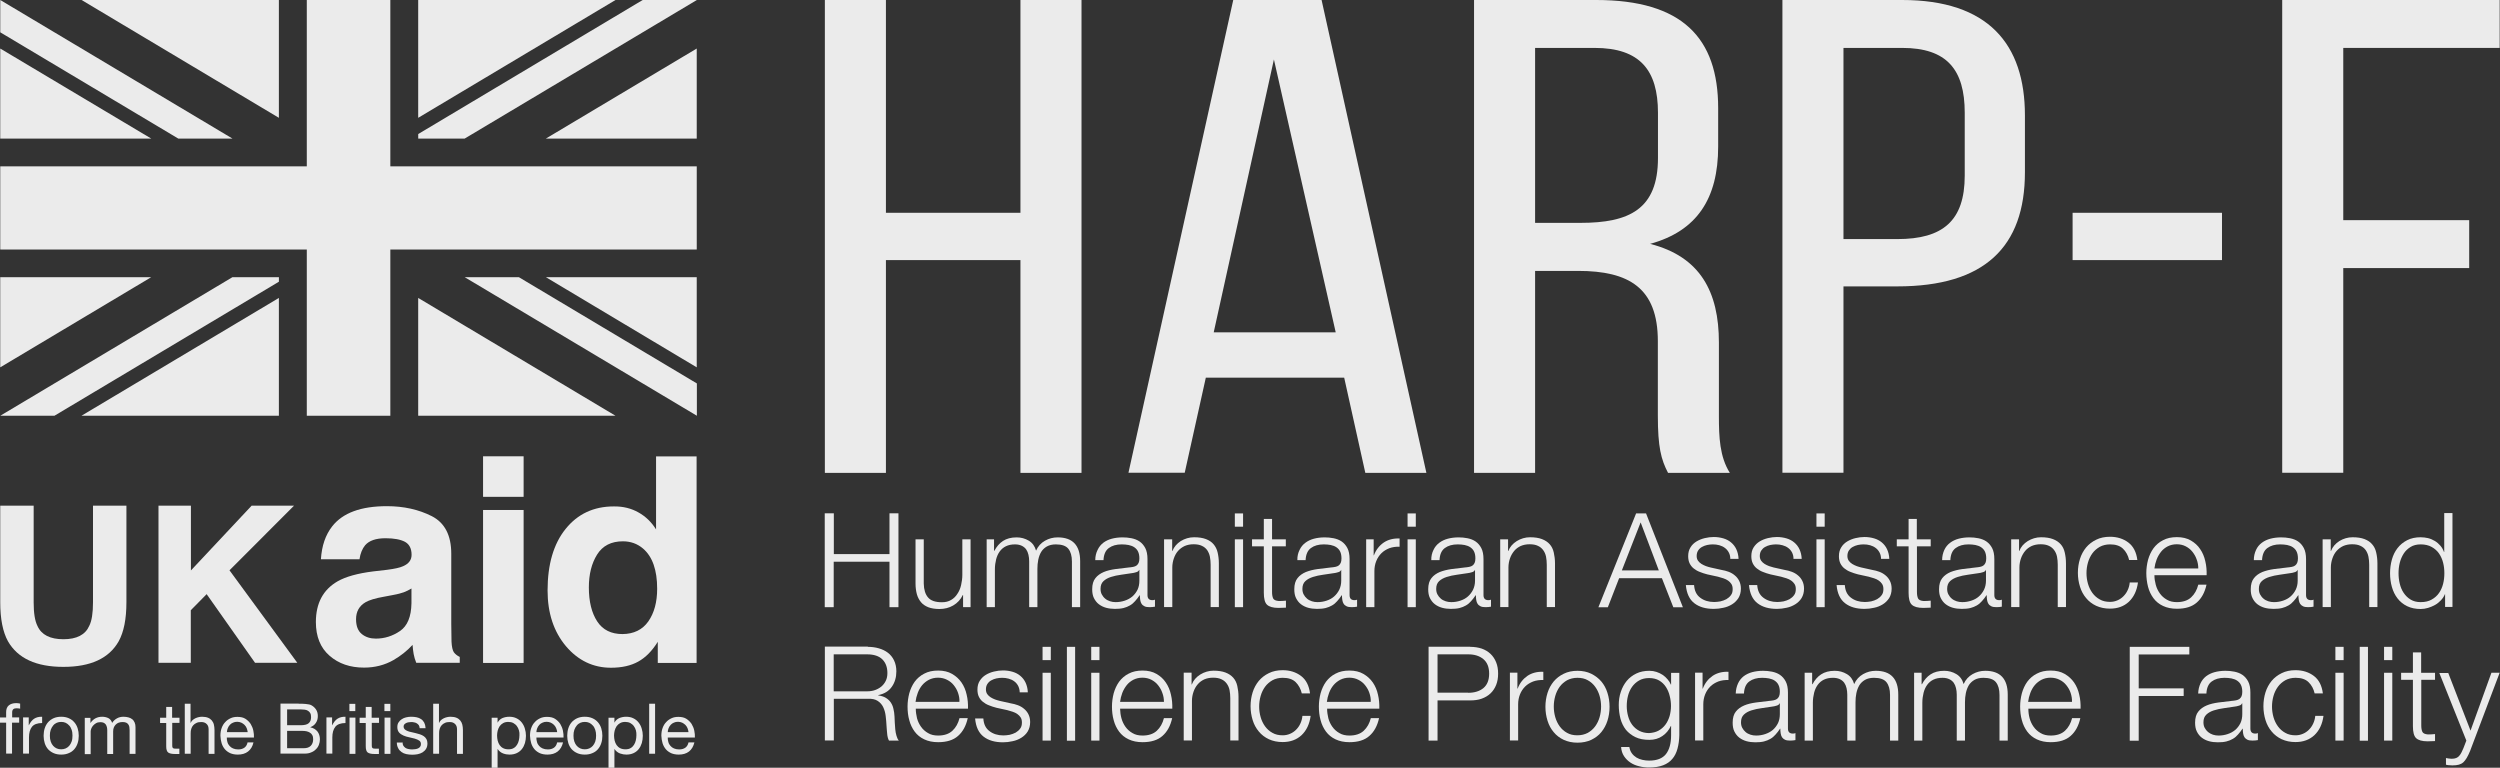 <svg width="1804" height="554" viewBox="0 0 1804 554" fill="none" xmlns="http://www.w3.org/2000/svg">
<rect x="0" y="0" width="1804" height="554" fill="#333333" stroke="none"/>
<path d="M601.691 370.494V399.839H641.852V370.406H648.323V438.138H641.852V405.336H601.603V438.138H595.131V370.406H601.691V370.494Z" fill="white" fill-opacity="0.9"/>
<path d="M694.954 438.128V429.351H694.776C693.181 432.632 690.876 435.114 687.861 436.887C684.847 438.66 681.478 439.458 677.843 439.458C674.741 439.458 672.081 439.015 669.953 438.217C667.737 437.33 665.964 436.178 664.634 434.582C663.304 432.986 662.24 431.036 661.62 428.82C660.999 426.515 660.645 423.944 660.645 421.018V389.191H666.584V421.107C666.673 425.539 667.737 428.908 669.687 431.125C671.638 433.43 674.918 434.582 679.705 434.582C682.276 434.582 684.493 434.05 686.354 432.898C688.216 431.834 689.723 430.327 690.876 428.465C692.117 426.603 693.003 424.564 693.535 422.171C694.067 419.777 694.422 417.383 694.422 414.901V389.191H700.362V438.128H694.954Z" fill="white" fill-opacity="0.9"/>
<path d="M717.296 389.191V397.436H717.562C719.158 394.422 721.197 392.028 723.768 390.344C726.339 388.659 729.619 387.773 733.608 387.773C736.8 387.773 739.725 388.571 742.385 390.167C745.045 391.762 746.729 394.156 747.616 397.347C749.034 394.156 751.25 391.762 754.087 390.167C756.924 388.571 759.939 387.773 763.219 387.773C774.035 387.773 779.442 393.535 779.442 404.972V438.128H773.503V405.238C773.503 401.16 772.616 398.145 770.932 396.018C769.247 393.89 766.233 392.826 761.889 392.826C759.318 392.826 757.19 393.358 755.417 394.333C753.733 395.308 752.314 396.638 751.339 398.234C750.364 399.83 749.655 401.78 749.211 403.908C748.768 406.036 748.591 408.252 748.591 410.468V438.128H742.651V404.972C742.651 403.376 742.474 401.78 742.119 400.273C741.764 398.766 741.232 397.525 740.435 396.372C739.637 395.308 738.573 394.422 737.243 393.801C735.913 393.181 734.317 392.826 732.456 392.826C729.885 392.826 727.757 393.269 725.895 394.156C724.034 395.042 722.526 396.372 721.374 397.968C720.221 399.564 719.335 401.514 718.803 403.642C718.271 405.858 717.916 408.163 717.916 410.823V438.128H711.977V389.191H717.296Z" fill="white" fill-opacity="0.9"/>
<path d="M792.032 396.816C793.007 394.688 794.425 393.003 796.11 391.674C797.883 390.344 799.922 389.369 802.227 388.748C804.532 388.127 807.192 387.773 810.028 387.773C812.156 387.773 814.284 387.95 816.5 388.393C818.628 388.837 820.578 389.546 822.263 390.698C823.947 391.851 825.366 393.447 826.429 395.486C827.493 397.525 828.025 400.184 828.025 403.465V429.44C828.025 431.834 829.178 433.075 831.571 433.075C832.281 433.075 832.901 432.986 833.433 432.721V437.774C832.724 437.862 832.103 437.951 831.571 438.04C831.039 438.128 830.33 438.128 829.532 438.128C828.025 438.128 826.784 437.951 825.898 437.508C825.011 437.065 824.302 436.533 823.77 435.735C823.238 434.937 822.972 434.05 822.795 432.986C822.617 431.923 822.529 430.77 822.529 429.529H822.351C821.287 431.125 820.224 432.543 819.071 433.784C818.007 435.025 816.766 436.089 815.348 436.887C814.018 437.685 812.422 438.306 810.738 438.749C808.965 439.192 806.926 439.37 804.532 439.37C802.227 439.37 800.099 439.104 798.149 438.572C796.198 438.04 794.425 437.153 792.918 436.001C791.411 434.848 790.259 433.341 789.372 431.568C788.485 429.795 788.131 427.667 788.131 425.185C788.131 421.727 788.929 419.068 790.436 417.206C791.943 415.256 793.982 413.837 796.464 412.773C798.947 411.709 801.784 411.089 804.887 410.646C807.989 410.202 811.181 409.848 814.461 409.493C815.702 409.404 816.855 409.227 817.741 409.05C818.717 408.873 819.514 408.518 820.135 408.075C820.756 407.631 821.288 406.922 821.642 406.124C821.997 405.326 822.174 404.263 822.174 402.933C822.174 400.894 821.819 399.209 821.199 397.968C820.578 396.638 819.603 395.663 818.451 394.865C817.298 394.067 815.88 393.624 814.372 393.269C812.865 393.003 811.181 392.826 809.408 392.826C805.596 392.826 802.493 393.713 800.099 395.486C797.706 397.259 796.464 400.184 796.287 404.174H790.347C790.347 401.337 790.968 398.943 792.032 396.816ZM821.908 411.444C821.553 412.153 820.844 412.685 819.692 412.951C818.628 413.305 817.653 413.483 816.855 413.571C814.284 414.014 811.713 414.369 809.053 414.724C806.394 415.078 803.911 415.61 801.695 416.319C799.479 417.029 797.706 418.004 796.287 419.334C794.869 420.664 794.159 422.437 794.159 424.919C794.159 426.426 794.425 427.756 795.046 428.908C795.666 430.061 796.464 431.125 797.44 431.923C798.415 432.809 799.656 433.43 800.986 433.873C802.316 434.316 803.645 434.494 805.064 434.494C807.369 434.494 809.497 434.139 811.624 433.43C813.752 432.72 815.525 431.745 817.121 430.415C818.628 429.086 819.869 427.49 820.844 425.54C821.731 423.678 822.174 421.461 822.174 419.068V411.266H821.908V411.444Z" fill="white" fill-opacity="0.9"/>
<path d="M845.843 389.191V397.614H846.021C847.173 394.599 849.212 392.294 852.049 390.433C854.975 388.66 858.166 387.684 861.624 387.684C865.081 387.684 867.918 388.128 870.223 389.014C872.528 389.901 874.39 391.142 875.72 392.738C877.05 394.333 878.113 396.284 878.645 398.677C879.177 400.982 879.532 403.642 879.532 406.568V438.04H873.592V407.543C873.592 405.415 873.415 403.553 873.06 401.692C872.706 399.919 871.996 398.323 871.11 396.993C870.135 395.663 868.893 394.599 867.298 393.89C865.702 393.092 863.663 392.738 861.269 392.738C858.876 392.738 856.748 393.181 854.886 393.979C853.024 394.865 851.429 396.018 850.099 397.525C848.769 399.032 847.794 400.805 847.085 402.844C846.375 404.883 845.932 407.1 845.932 409.493V438.04H839.992V389.191H845.843Z" fill="white" fill-opacity="0.9"/>
<path d="M897 370.486V380.06H891.061V370.486H897ZM897 389.192V438.129H891.061V389.192H897Z" fill="white" fill-opacity="0.9"/>
<path d="M927.845 389.192V394.245H917.916V427.224C917.916 429.175 918.182 430.682 918.713 431.834C919.245 432.898 920.575 433.519 922.791 433.696C924.476 433.696 926.16 433.607 927.933 433.43V438.483C927.047 438.483 926.16 438.483 925.274 438.572C924.387 438.661 923.501 438.661 922.614 438.661C918.625 438.661 915.876 437.863 914.281 436.356C912.685 434.848 911.976 431.923 911.976 427.756V394.245H903.465V389.192H911.976V374.475H917.916V389.192H927.845Z" fill="white" fill-opacity="0.9"/>
<path d="M937.779 396.816C938.754 394.688 940.173 393.003 941.946 391.674C943.719 390.344 945.758 389.369 948.063 388.748C950.368 388.127 953.027 387.773 955.864 387.773C957.992 387.773 960.12 387.95 962.336 388.393C964.464 388.837 966.414 389.546 968.099 390.698C969.783 391.851 971.202 393.447 972.265 395.486C973.329 397.525 973.861 400.184 973.861 403.465V429.44C973.861 431.834 975.014 433.075 977.407 433.075C978.117 433.075 978.737 432.986 979.269 432.721V437.774C978.56 437.862 977.939 437.951 977.407 438.04C976.875 438.128 976.166 438.128 975.368 438.128C973.861 438.128 972.62 437.951 971.733 437.508C970.847 437.065 970.138 436.533 969.606 435.735C969.074 434.937 968.808 434.05 968.631 432.986C968.453 431.923 968.365 430.77 968.365 429.529H968.187C967.123 431.125 966.06 432.543 964.907 433.784C963.843 435.025 962.602 436.089 961.184 436.887C959.854 437.685 958.258 438.306 956.574 438.749C954.801 439.192 952.761 439.37 950.368 439.37C948.063 439.37 945.935 439.104 943.985 438.572C942.034 438.04 940.261 437.153 938.754 436.001C937.247 434.848 936.095 433.341 935.208 431.568C934.321 429.795 933.967 427.667 933.967 425.185C933.967 421.727 934.765 419.068 936.272 417.206C937.779 415.256 939.818 413.837 942.3 412.773C944.783 411.798 947.62 411.089 950.722 410.646C953.825 410.202 957.017 409.848 960.297 409.493C961.538 409.404 962.691 409.227 963.577 409.05C964.553 408.873 965.35 408.518 965.971 408.075C966.592 407.631 967.123 406.922 967.478 406.124C967.833 405.326 968.01 404.263 968.01 402.933C968.01 400.894 967.655 399.209 967.035 397.968C966.414 396.638 965.439 395.663 964.286 394.865C963.134 394.067 961.716 393.624 960.208 393.269C958.701 393.003 957.017 392.826 955.244 392.826C951.432 392.826 948.329 393.713 945.935 395.486C943.541 397.259 942.3 400.184 942.123 404.174H936.183C936.094 401.337 936.715 398.943 937.779 396.816ZM967.655 411.444C967.301 412.153 966.592 412.685 965.439 412.951C964.375 413.305 963.4 413.483 962.602 413.571C960.031 414.014 957.46 414.369 954.801 414.724C952.141 415.078 949.659 415.61 947.442 416.319C945.226 417.029 943.364 418.004 941.946 419.334C940.527 420.664 939.818 422.437 939.818 424.919C939.818 426.426 940.084 427.756 940.704 428.908C941.325 430.061 942.123 431.125 943.098 431.923C944.073 432.809 945.315 433.43 946.644 433.873C947.974 434.316 949.304 434.494 950.722 434.494C953.027 434.494 955.155 434.139 957.283 433.43C959.411 432.72 961.184 431.745 962.691 430.415C964.198 429.086 965.439 427.49 966.414 425.54C967.301 423.678 967.833 421.461 967.833 419.068V411.266H967.655V411.444Z" fill="white" fill-opacity="0.9"/>
<path d="M991.236 389.192V400.717H991.413C992.921 396.727 995.314 393.713 998.506 391.497C1001.7 389.369 1005.51 388.394 1009.94 388.571V394.511C1007.19 394.422 1004.8 394.777 1002.58 395.575C1000.37 396.461 998.417 397.614 996.821 399.21C995.225 400.806 993.984 402.667 993.098 404.884C992.211 407.1 991.768 409.494 991.768 412.065V438.129H985.828V389.192H991.236Z" fill="white" fill-opacity="0.9"/>
<path d="M1021.64 370.486V380.06H1015.7V370.486H1021.64ZM1021.64 389.192V438.129H1015.7V389.192H1021.64Z" fill="white" fill-opacity="0.9"/>
<path d="M1034.41 396.816C1035.39 394.688 1036.81 393.003 1038.58 391.674C1040.35 390.344 1042.39 389.369 1044.7 388.748C1047 388.127 1049.66 387.773 1052.5 387.773C1054.62 387.773 1056.75 387.95 1058.97 388.393C1061.1 388.837 1063.05 389.546 1064.73 390.698C1066.42 391.851 1067.83 393.447 1068.9 395.486C1069.96 397.525 1070.49 400.184 1070.49 403.465V429.44C1070.49 431.834 1071.65 433.075 1074.04 433.075C1074.75 433.075 1075.37 432.986 1075.9 432.721V437.774C1075.19 437.862 1074.57 437.951 1074.04 438.04C1073.51 438.128 1072.8 438.128 1072 438.128C1070.49 438.128 1069.25 437.951 1068.37 437.508C1067.48 437.065 1066.77 436.533 1066.24 435.735C1065.71 434.937 1065.44 434.05 1065.26 432.986C1065.09 431.923 1065 430.77 1065 429.529H1064.82C1063.76 431.125 1062.69 432.543 1061.54 433.784C1060.48 435.025 1059.23 436.089 1057.82 436.887C1056.49 437.685 1054.89 438.306 1053.21 438.749C1051.43 439.192 1049.39 439.37 1047 439.37C1044.7 439.37 1042.57 439.104 1040.62 438.572C1038.67 438.04 1036.89 437.153 1035.39 436.001C1033.88 434.848 1032.73 433.341 1031.84 431.568C1030.95 429.795 1030.6 427.667 1030.6 425.185C1030.6 421.727 1031.4 419.068 1032.9 417.206C1034.41 415.256 1036.45 413.837 1038.93 412.773C1041.42 411.798 1044.25 411.089 1047.36 410.646C1050.46 410.202 1053.65 409.848 1056.93 409.493C1058.17 409.404 1059.32 409.227 1060.21 409.05C1061.19 408.873 1061.98 408.518 1062.6 408.075C1063.22 407.631 1063.76 406.922 1064.11 406.124C1064.47 405.326 1064.64 404.263 1064.64 402.933C1064.64 400.894 1064.29 399.209 1063.67 397.968C1063.05 396.638 1062.07 395.663 1060.92 394.865C1059.77 394.067 1058.35 393.624 1056.84 393.269C1055.33 393.003 1053.65 392.826 1051.88 392.826C1048.06 392.826 1044.96 393.713 1042.57 395.486C1040.17 397.259 1038.93 400.184 1038.76 404.174H1032.82C1032.73 401.337 1033.35 398.943 1034.41 396.816ZM1064.2 411.444C1063.84 412.153 1063.14 412.685 1061.98 412.951C1060.92 413.305 1059.94 413.483 1059.15 413.571C1056.58 414.014 1054 414.369 1051.34 414.724C1048.69 415.078 1046.2 415.61 1043.99 416.319C1041.77 417.029 1039.91 418.004 1038.49 419.334C1037.07 420.664 1036.36 422.437 1036.36 424.919C1036.36 426.426 1036.63 427.756 1037.25 428.908C1037.87 430.061 1038.67 431.125 1039.64 431.923C1040.62 432.809 1041.86 433.43 1043.19 433.873C1044.52 434.316 1045.85 434.494 1047.27 434.494C1049.57 434.494 1051.7 434.139 1053.83 433.43C1055.95 432.72 1057.73 431.745 1059.23 430.415C1060.74 429.086 1061.98 427.49 1062.96 425.54C1063.84 423.678 1064.38 421.461 1064.38 419.068V411.266H1064.2V411.444Z" fill="white" fill-opacity="0.9"/>
<path d="M1088.22 389.191V397.614H1088.4C1089.55 394.599 1091.59 392.294 1094.52 390.433C1097.44 388.66 1100.63 387.684 1104.09 387.684C1107.46 387.684 1110.39 388.128 1112.69 389.014C1115 389.901 1116.86 391.142 1118.28 392.738C1119.69 394.333 1120.67 396.284 1121.2 398.677C1121.73 401.071 1122.09 403.642 1122.09 406.568V438.04H1116.15V407.543C1116.15 405.415 1115.97 403.553 1115.62 401.692C1115.26 399.919 1114.55 398.323 1113.58 396.993C1112.6 395.663 1111.36 394.599 1109.77 393.89C1108.17 393.092 1106.13 392.738 1103.74 392.738C1101.34 392.738 1099.22 393.181 1097.35 393.979C1095.49 394.865 1093.9 396.018 1092.66 397.525C1091.41 399.032 1090.35 400.805 1089.64 402.844C1088.93 404.883 1088.49 407.1 1088.49 409.493V438.04H1082.55V389.191H1088.22Z" fill="white" fill-opacity="0.9"/>
<path d="M1187.79 370.486L1214.38 438.217H1207.47L1199.22 417.206H1168.37L1160.21 438.217H1153.39L1180.61 370.486H1187.79ZM1197.01 411.621L1183.89 376.957L1170.32 411.621H1197.01Z" fill="white" fill-opacity="0.9"/>
<path d="M1247.54 398.766C1246.83 397.436 1245.94 396.284 1244.7 395.397C1243.55 394.511 1242.22 393.89 1240.71 393.447C1239.21 393.004 1237.61 392.826 1235.84 392.826C1234.51 392.826 1233.18 393.004 1231.85 393.27C1230.52 393.536 1229.28 394.068 1228.12 394.688C1226.97 395.309 1226.08 396.195 1225.38 397.259C1224.67 398.323 1224.31 399.653 1224.31 401.249C1224.31 402.578 1224.67 403.731 1225.29 404.617C1225.91 405.504 1226.79 406.302 1227.77 406.922C1228.74 407.543 1229.9 408.075 1231.05 408.518C1232.2 408.961 1233.35 409.227 1234.33 409.493L1242.31 411.267C1243.99 411.532 1245.68 411.976 1247.36 412.596C1249.05 413.217 1250.55 414.103 1251.79 415.167C1253.12 416.231 1254.19 417.561 1254.99 419.157C1255.78 420.752 1256.23 422.614 1256.23 424.742C1256.23 427.402 1255.61 429.618 1254.45 431.568C1253.21 433.43 1251.71 434.937 1249.84 436.09C1247.98 437.242 1245.85 438.129 1243.55 438.572C1241.24 439.104 1238.94 439.37 1236.63 439.37C1230.87 439.37 1226.17 438.04 1222.63 435.292C1219.08 432.544 1217.04 428.199 1216.51 422.171H1222.45C1222.72 426.249 1224.13 429.263 1226.88 431.302C1229.54 433.341 1232.91 434.405 1236.9 434.405C1238.32 434.405 1239.83 434.228 1241.42 433.962C1242.93 433.607 1244.44 433.075 1245.77 432.366C1247.1 431.568 1248.16 430.682 1249.05 429.441C1249.93 428.288 1250.29 426.87 1250.29 425.097C1250.29 423.678 1250.02 422.437 1249.4 421.462C1248.78 420.487 1247.98 419.689 1247.01 418.979C1246.03 418.27 1244.88 417.738 1243.55 417.295C1242.22 416.852 1240.98 416.497 1239.65 416.142L1231.94 414.458C1229.99 413.926 1228.21 413.394 1226.53 412.685C1224.84 412.064 1223.42 411.178 1222.18 410.203C1220.94 409.227 1219.97 407.986 1219.26 406.568C1218.55 405.149 1218.19 403.376 1218.19 401.337C1218.19 398.855 1218.73 396.727 1219.88 394.954C1220.94 393.181 1222.45 391.763 1224.22 390.699C1226 389.635 1227.95 388.837 1230.16 388.305C1232.38 387.773 1234.51 387.507 1236.63 387.507C1239.12 387.507 1241.42 387.862 1243.55 388.482C1245.68 389.103 1247.54 390.078 1249.13 391.408C1250.73 392.738 1252.06 394.422 1252.95 396.373C1253.83 398.323 1254.45 400.628 1254.54 403.288H1248.6C1248.6 401.692 1248.25 400.096 1247.54 398.766Z" fill="white" fill-opacity="0.9"/>
<path d="M1293.19 398.766C1292.48 397.436 1291.59 396.284 1290.35 395.397C1289.2 394.511 1287.87 393.89 1286.27 393.447C1284.77 393.004 1283.17 392.826 1281.49 392.826C1280.16 392.826 1278.83 393.004 1277.41 393.27C1276.08 393.536 1274.84 394.068 1273.69 394.688C1272.53 395.309 1271.65 396.195 1270.94 397.259C1270.23 398.323 1269.87 399.653 1269.87 401.249C1269.87 402.578 1270.23 403.731 1270.85 404.617C1271.47 405.504 1272.36 406.302 1273.33 406.922C1274.31 407.543 1275.46 408.075 1276.61 408.518C1277.85 408.961 1278.92 409.227 1279.89 409.493L1287.87 411.267C1289.56 411.532 1291.24 411.976 1292.92 412.596C1294.61 413.217 1296.12 414.103 1297.36 415.167C1298.69 416.231 1299.75 417.561 1300.55 419.157C1301.35 420.752 1301.79 422.614 1301.79 424.742C1301.79 427.402 1301.17 429.618 1300.02 431.568C1298.86 433.43 1297.27 434.937 1295.41 436.09C1293.54 437.242 1291.42 438.129 1289.11 438.572C1286.81 439.104 1284.5 439.37 1282.2 439.37C1276.43 439.37 1271.74 438.04 1268.19 435.292C1264.64 432.544 1262.6 428.199 1262.07 422.171H1268.01C1268.28 426.249 1269.7 429.263 1272.44 431.302C1275.1 433.341 1278.47 434.405 1282.46 434.405C1283.88 434.405 1285.39 434.228 1286.98 433.962C1288.49 433.607 1290 433.075 1291.33 432.366C1292.66 431.568 1293.72 430.682 1294.61 429.441C1295.49 428.288 1295.85 426.87 1295.85 425.097C1295.85 423.678 1295.58 422.437 1294.96 421.462C1294.34 420.487 1293.54 419.689 1292.57 418.979C1291.59 418.27 1290.44 417.738 1289.11 417.295C1287.78 416.852 1286.54 416.497 1285.21 416.142L1277.5 414.458C1275.55 413.926 1273.77 413.394 1272.09 412.685C1270.41 412.064 1268.99 411.178 1267.75 410.203C1266.5 409.227 1265.53 407.986 1264.82 406.568C1264.11 405.149 1263.76 403.376 1263.76 401.337C1263.76 398.855 1264.29 396.727 1265.44 394.954C1266.59 393.181 1268.01 391.763 1269.79 390.699C1271.56 389.635 1273.51 388.837 1275.73 388.305C1277.94 387.773 1280.07 387.507 1282.2 387.507C1284.68 387.507 1286.98 387.862 1289.11 388.482C1291.24 389.103 1293.1 390.078 1294.7 391.408C1296.29 392.738 1297.62 394.422 1298.51 396.373C1299.4 398.323 1300.02 400.628 1300.1 403.288H1294.17C1294.25 401.692 1293.81 400.096 1293.19 398.766Z" fill="white" fill-opacity="0.9"/>
<path d="M1316.69 370.486V380.06H1310.75V370.486H1316.69ZM1316.69 389.192V438.129H1310.75V389.192H1316.69Z" fill="white" fill-opacity="0.9"/>
<path d="M1356.31 398.766C1355.6 397.436 1354.71 396.284 1353.47 395.397C1352.32 394.511 1350.99 393.89 1349.48 393.447C1347.98 393.004 1346.38 392.826 1344.61 392.826C1343.28 392.826 1341.95 393.004 1340.62 393.27C1339.29 393.536 1338.05 394.068 1336.89 394.688C1335.74 395.309 1334.86 396.195 1334.15 397.259C1333.44 398.323 1333.08 399.653 1333.08 401.249C1333.08 402.578 1333.44 403.731 1334.06 404.617C1334.68 405.504 1335.57 406.302 1336.54 406.922C1337.52 407.543 1338.67 408.075 1339.82 408.518C1340.97 408.961 1342.13 409.227 1343.1 409.493L1351.08 411.267C1352.76 411.532 1354.45 411.976 1356.13 412.596C1357.82 413.217 1359.32 414.103 1360.57 415.167C1361.9 416.231 1362.96 417.561 1363.76 419.157C1364.56 420.752 1365 422.614 1365 424.742C1365 427.402 1364.38 429.618 1363.23 431.568C1361.98 433.43 1360.48 434.937 1358.62 436.09C1356.75 437.242 1354.63 438.129 1352.32 438.572C1350.02 439.104 1347.71 439.37 1345.41 439.37C1339.64 439.37 1334.94 438.04 1331.4 435.292C1327.85 432.544 1325.81 428.199 1325.28 422.171H1331.22C1331.49 426.249 1332.91 429.263 1335.65 431.302C1338.31 433.341 1341.68 434.405 1345.67 434.405C1347.09 434.405 1348.6 434.228 1350.19 433.962C1351.7 433.607 1353.21 433.075 1354.54 432.366C1355.87 431.568 1356.93 430.682 1357.82 429.441C1358.7 428.288 1359.06 426.87 1359.06 425.097C1359.06 423.678 1358.79 422.437 1358.17 421.462C1357.55 420.487 1356.75 419.689 1355.78 418.979C1354.8 418.27 1353.65 417.738 1352.32 417.295C1350.99 416.852 1349.75 416.497 1348.42 416.142L1340.71 414.458C1338.76 413.926 1336.98 413.394 1335.3 412.685C1333.61 412.064 1332.2 411.178 1330.96 410.203C1329.71 409.227 1328.74 407.986 1328.03 406.568C1327.32 405.149 1326.97 403.376 1326.97 401.337C1326.97 398.855 1327.5 396.727 1328.65 394.954C1329.71 393.181 1331.22 391.763 1332.99 390.699C1334.77 389.635 1336.72 388.837 1338.93 388.305C1341.15 387.773 1343.28 387.507 1345.41 387.507C1347.89 387.507 1350.19 387.862 1352.32 388.482C1354.45 389.103 1356.31 390.078 1357.91 391.408C1359.5 392.738 1360.83 394.422 1361.72 396.373C1362.6 398.323 1363.23 400.628 1363.31 403.288H1357.37C1357.37 401.692 1357.02 400.096 1356.31 398.766Z" fill="white" fill-opacity="0.9"/>
<path d="M1393.2 389.192V394.245H1383.27V427.224C1383.27 429.175 1383.54 430.682 1384.07 431.834C1384.6 432.898 1385.93 433.519 1388.06 433.696C1389.74 433.696 1391.43 433.607 1393.2 433.43V438.483C1392.31 438.483 1391.43 438.483 1390.54 438.572C1389.65 438.661 1388.77 438.661 1387.88 438.661C1383.89 438.661 1381.14 437.863 1379.55 436.356C1377.95 434.848 1377.24 431.923 1377.24 427.756V394.245H1368.73V389.192H1377.24V374.475H1383.18V389.192H1393.2Z" fill="white" fill-opacity="0.9"/>
<path d="M1403.03 396.816C1404.01 394.688 1405.42 393.003 1407.2 391.674C1408.97 390.344 1411.01 389.369 1413.31 388.748C1415.62 388.127 1418.28 387.773 1421.12 387.773C1423.24 387.773 1425.37 387.95 1427.59 388.393C1429.72 388.837 1431.67 389.546 1433.35 390.698C1435.04 391.851 1436.45 393.447 1437.52 395.486C1438.58 397.525 1439.11 400.184 1439.11 403.465V429.44C1439.11 431.834 1440.27 433.075 1442.66 433.075C1443.37 433.075 1443.99 432.986 1444.52 432.721V437.774C1443.81 437.862 1443.19 437.951 1442.66 438.04C1442.13 438.128 1441.42 438.128 1440.62 438.128C1439.11 438.128 1437.87 437.951 1436.99 437.508C1436.1 437.065 1435.39 436.533 1434.86 435.735C1434.33 434.937 1434.06 434.05 1433.88 432.986C1433.71 431.923 1433.62 430.77 1433.62 429.529H1433.44C1432.38 431.125 1431.31 432.543 1430.16 433.784C1429.1 435.025 1427.85 436.089 1426.44 436.887C1425.11 437.685 1423.51 438.306 1421.83 438.749C1420.05 439.192 1418.01 439.37 1415.62 439.37C1413.31 439.37 1411.19 439.104 1409.24 438.572C1407.29 438.04 1405.51 437.153 1404.01 436.001C1402.5 434.848 1401.35 433.341 1400.46 431.568C1399.57 429.795 1399.22 427.667 1399.22 425.185C1399.22 421.727 1400.02 419.068 1401.52 417.206C1403.03 415.256 1405.07 413.837 1407.55 412.773C1410.03 411.798 1412.87 411.089 1415.97 410.646C1419.08 410.202 1422.27 409.848 1425.55 409.493C1426.79 409.404 1427.94 409.227 1428.83 409.05C1429.8 408.873 1430.6 408.518 1431.22 408.075C1431.84 407.631 1432.38 406.922 1432.73 406.124C1433.08 405.326 1433.26 404.263 1433.26 402.933C1433.26 400.894 1432.91 399.209 1432.29 397.968C1431.67 396.638 1430.69 395.663 1429.54 394.865C1428.39 394.067 1426.97 393.624 1425.46 393.269C1423.95 393.003 1422.27 392.826 1420.5 392.826C1416.68 392.826 1413.58 393.713 1411.19 395.486C1408.79 397.259 1407.55 400.184 1407.37 404.174H1401.44C1401.44 401.337 1402.06 398.943 1403.03 396.816ZM1432.91 411.444C1432.55 412.153 1431.84 412.685 1430.69 412.951C1429.63 413.305 1428.65 413.483 1427.85 413.571C1425.28 414.014 1422.71 414.369 1420.05 414.724C1417.39 415.078 1414.91 415.61 1412.69 416.319C1410.48 417.029 1408.62 418.004 1407.2 419.334C1405.78 420.664 1405.07 422.437 1405.07 424.919C1405.07 426.426 1405.34 427.756 1405.96 428.908C1406.58 430.061 1407.37 431.125 1408.35 431.923C1409.33 432.809 1410.57 433.43 1411.9 433.873C1413.23 434.316 1414.56 434.494 1415.97 434.494C1418.28 434.494 1420.41 434.139 1422.53 433.43C1424.66 432.72 1426.44 431.745 1427.94 430.415C1429.45 429.086 1430.69 427.49 1431.67 425.54C1432.55 423.678 1433.08 421.461 1433.08 419.068V411.266H1432.91V411.444Z" fill="white" fill-opacity="0.9"/>
<path d="M1456.95 389.191V397.614H1457.12C1458.28 394.599 1460.31 392.294 1463.24 390.433C1466.17 388.66 1469.36 387.684 1472.81 387.684C1476.18 387.684 1479.11 388.128 1481.41 389.014C1483.72 389.901 1485.58 391.142 1487 392.738C1488.42 394.333 1489.39 396.284 1489.92 398.677C1490.46 400.982 1490.81 403.642 1490.81 406.568V438.04H1484.87V407.543C1484.87 405.415 1484.69 403.553 1484.34 401.692C1483.98 399.919 1483.28 398.323 1482.3 396.993C1481.33 395.663 1480.08 394.599 1478.49 393.89C1476.89 393.092 1474.85 392.738 1472.46 392.738C1470.07 392.738 1467.94 393.181 1466.08 393.979C1464.21 394.865 1462.62 396.018 1461.38 397.525C1460.14 399.032 1459.07 400.805 1458.36 402.844C1457.65 404.883 1457.21 407.1 1457.21 409.493V438.04H1451.27V389.191H1456.95Z" fill="white" fill-opacity="0.9"/>
<path d="M1531.94 395.929C1529.72 393.801 1526.62 392.826 1522.63 392.826C1519.79 392.826 1517.31 393.447 1515.18 394.599C1513.06 395.841 1511.28 397.348 1509.86 399.298C1508.45 401.248 1507.38 403.465 1506.67 405.947C1505.96 408.429 1505.61 411 1505.61 413.571C1505.61 416.142 1505.96 418.713 1506.67 421.196C1507.38 423.678 1508.45 425.894 1509.86 427.845C1511.28 429.795 1513.06 431.391 1515.18 432.543C1517.31 433.784 1519.79 434.316 1522.63 434.316C1524.49 434.316 1526.18 433.962 1527.86 433.253C1529.54 432.543 1530.96 431.568 1532.2 430.327C1533.45 429.086 1534.51 427.667 1535.31 425.894C1536.11 424.21 1536.64 422.348 1536.81 420.309H1542.75C1541.96 426.249 1539.74 430.859 1536.19 434.228C1532.65 437.508 1528.13 439.192 1522.54 439.192C1518.82 439.192 1515.54 438.483 1512.61 437.153C1509.77 435.824 1507.29 433.962 1505.34 431.568C1503.39 429.263 1501.88 426.515 1500.91 423.323C1499.93 420.22 1499.4 416.852 1499.4 413.305C1499.4 409.759 1499.93 406.39 1500.91 403.287C1501.88 400.185 1503.39 397.436 1505.34 395.043C1507.29 392.738 1509.69 390.876 1512.61 389.457C1515.45 388.039 1518.82 387.33 1522.54 387.33C1527.77 387.33 1532.2 388.748 1535.84 391.496C1539.47 394.245 1541.6 398.5 1542.31 404.085H1536.37C1535.66 400.894 1534.15 398.057 1531.94 395.929Z" fill="white" fill-opacity="0.9"/>
<path d="M1555.61 421.994C1556.23 424.299 1557.21 426.338 1558.54 428.199C1559.86 430.061 1561.55 431.568 1563.59 432.721C1565.63 433.962 1568.02 434.494 1570.86 434.494C1575.2 434.494 1578.66 433.341 1581.14 431.036C1583.62 428.731 1585.31 425.717 1586.28 421.905H1592.22C1590.98 427.49 1588.68 431.746 1585.22 434.76C1581.85 437.774 1577.06 439.281 1570.86 439.281C1566.96 439.281 1563.68 438.572 1560.84 437.242C1558 435.912 1555.7 434.051 1553.93 431.657C1552.15 429.263 1550.82 426.515 1550.02 423.412C1549.23 420.309 1548.78 416.94 1548.78 413.483C1548.78 410.291 1549.23 407.1 1550.02 403.997C1550.91 400.894 1552.15 398.146 1553.93 395.663C1555.7 393.27 1558 391.231 1560.84 389.812C1563.68 388.305 1566.96 387.596 1570.86 387.596C1574.76 387.596 1578.13 388.394 1580.88 389.989C1583.62 391.585 1585.93 393.624 1587.61 396.195C1589.39 398.766 1590.63 401.692 1591.34 404.972C1592.14 408.252 1592.4 411.621 1592.31 415.079H1554.63C1554.63 417.472 1554.99 419.689 1555.61 421.994ZM1585.13 403.731C1584.42 401.603 1583.36 399.83 1582.03 398.146C1580.7 396.461 1579.1 395.22 1577.24 394.245C1575.38 393.27 1573.16 392.738 1570.77 392.738C1568.29 392.738 1566.16 393.27 1564.21 394.245C1562.35 395.22 1560.66 396.55 1559.42 398.146C1558.18 399.741 1557.03 401.603 1556.23 403.731C1555.43 405.859 1554.9 407.986 1554.63 410.203H1586.28C1586.28 407.986 1585.93 405.859 1585.13 403.731Z" fill="white" fill-opacity="0.9"/>
<path d="M1627.96 396.816C1628.93 394.688 1630.35 393.003 1632.12 391.674C1633.9 390.344 1635.94 389.369 1638.24 388.748C1640.55 388.127 1643.21 387.773 1646.04 387.773C1648.17 387.773 1650.3 387.95 1652.51 388.393C1654.64 388.837 1656.59 389.546 1658.28 390.698C1659.96 391.851 1661.38 393.447 1662.44 395.486C1663.51 397.525 1664.04 400.184 1664.04 403.465V429.44C1664.04 431.834 1665.19 433.075 1667.59 433.075C1668.29 433.075 1668.91 432.986 1669.45 432.721V437.774C1668.74 437.862 1668.12 437.951 1667.59 438.04C1667.05 438.128 1666.34 438.128 1665.55 438.128C1664.04 438.128 1662.8 437.951 1661.91 437.508C1661.02 437.065 1660.32 436.533 1659.78 435.735C1659.25 434.937 1658.99 434.05 1658.81 432.986C1658.63 431.923 1658.54 430.77 1658.54 429.529H1658.37C1657.3 431.125 1656.24 432.543 1655.08 433.784C1654.02 435.025 1652.78 436.089 1651.36 436.887C1650.03 437.685 1648.44 438.306 1646.75 438.749C1644.98 439.192 1642.94 439.37 1640.55 439.37C1638.24 439.37 1636.11 439.104 1634.16 438.572C1632.21 438.04 1630.44 437.153 1628.93 436.001C1627.42 434.848 1626.27 433.341 1625.39 431.568C1624.5 429.795 1624.14 427.667 1624.14 425.185C1624.14 421.727 1624.94 419.068 1626.45 417.206C1627.96 415.256 1630 413.837 1632.48 412.773C1634.96 411.798 1637.8 411.089 1640.9 410.646C1644 410.202 1647.19 409.848 1650.47 409.493C1651.72 409.404 1652.87 409.227 1653.76 409.05C1654.73 408.873 1655.53 408.518 1656.15 408.075C1656.77 407.631 1657.3 406.922 1657.66 406.124C1658.01 405.326 1658.19 404.263 1658.19 402.933C1658.19 400.894 1657.83 399.209 1657.21 397.968C1656.59 396.638 1655.62 395.663 1654.46 394.865C1653.31 394.067 1651.89 393.624 1650.39 393.269C1648.88 393.003 1647.19 392.826 1645.42 392.826C1641.61 392.826 1638.51 393.713 1636.11 395.486C1633.72 397.259 1632.48 400.184 1632.3 404.174H1626.36C1626.36 401.337 1626.98 398.943 1627.96 396.816ZM1657.83 411.444C1657.48 412.153 1656.77 412.685 1655.62 412.951C1654.55 413.305 1653.58 413.483 1652.78 413.571C1650.21 414.014 1647.64 414.369 1644.98 414.724C1642.32 415.078 1639.84 415.61 1637.62 416.319C1635.4 417.029 1633.54 418.004 1632.12 419.334C1630.7 420.664 1630 422.437 1630 424.919C1630 426.426 1630.26 427.756 1630.88 428.908C1631.5 430.061 1632.3 431.125 1633.28 431.923C1634.25 432.809 1635.49 433.43 1636.82 433.873C1638.15 434.316 1639.48 434.494 1640.9 434.494C1643.21 434.494 1645.33 434.139 1647.46 433.43C1649.59 432.72 1651.36 431.745 1652.87 430.415C1654.38 429.086 1655.62 427.49 1656.59 425.54C1657.48 423.678 1658.01 421.461 1658.01 419.068V411.266H1657.83V411.444Z" fill="white" fill-opacity="0.9"/>
<path d="M1681.86 389.191V397.614H1682.03C1683.19 394.599 1685.23 392.294 1688.06 390.433C1690.99 388.66 1694.18 387.684 1697.64 387.684C1701.1 387.684 1703.93 388.128 1706.24 389.014C1708.54 389.901 1710.4 391.142 1711.73 392.738C1713.15 394.333 1714.13 396.284 1714.66 398.677C1715.19 400.982 1715.55 403.642 1715.55 406.568V438.04H1709.61V407.543C1709.61 405.415 1709.43 403.553 1709.07 401.692C1708.72 399.919 1708.01 398.323 1707.12 396.993C1706.15 395.663 1704.91 394.599 1703.31 393.89C1701.72 393.092 1699.68 392.738 1697.28 392.738C1694.89 392.738 1692.76 393.181 1690.9 393.979C1689.04 394.865 1687.44 396.018 1686.11 397.525C1684.78 399.032 1683.81 400.805 1683.1 402.844C1682.39 404.883 1681.95 407.1 1681.95 409.493V438.04H1676.01V389.191H1681.86Z" fill="white" fill-opacity="0.9"/>
<path d="M1764.38 438.129V428.82H1764.21C1763.59 430.416 1762.61 431.834 1761.37 433.164C1760.13 434.494 1758.71 435.646 1757.12 436.533C1755.52 437.419 1753.84 438.129 1752.06 438.66C1750.29 439.192 1748.52 439.458 1746.74 439.458C1743.02 439.458 1739.74 438.749 1736.99 437.419C1734.24 436.09 1731.94 434.228 1730.08 431.834C1728.21 429.44 1726.88 426.692 1726 423.589C1725.11 420.486 1724.67 417.118 1724.67 413.66C1724.67 410.203 1725.11 406.922 1726 403.731C1726.88 400.628 1728.21 397.88 1730.08 395.486C1731.94 393.092 1734.24 391.231 1736.99 389.812C1739.74 388.394 1743.02 387.684 1746.74 387.684C1748.6 387.684 1750.38 387.95 1752.06 388.305C1753.84 388.748 1755.43 389.457 1756.94 390.344C1758.45 391.231 1759.78 392.383 1760.93 393.713C1762.08 395.043 1762.97 396.55 1763.59 398.323H1763.76V370.219H1769.7V437.951H1764.38V438.129ZM1731.67 421.196C1732.29 423.678 1733.18 425.894 1734.51 427.845C1735.84 429.795 1737.43 431.391 1739.47 432.632C1741.51 433.873 1743.91 434.494 1746.74 434.494C1749.93 434.494 1752.59 433.873 1754.72 432.632C1756.94 431.391 1758.71 429.795 1760.04 427.845C1761.37 425.894 1762.35 423.678 1762.97 421.196C1763.59 418.713 1763.85 416.231 1763.85 413.66C1763.85 411.089 1763.59 408.607 1762.97 406.124C1762.35 403.642 1761.37 401.426 1760.04 399.475C1758.71 397.525 1756.94 395.929 1754.72 394.688C1752.51 393.447 1749.85 392.826 1746.74 392.826C1743.91 392.826 1741.42 393.447 1739.47 394.688C1737.43 395.929 1735.75 397.525 1734.51 399.475C1733.27 401.426 1732.29 403.642 1731.67 406.124C1731.05 408.607 1730.79 411.089 1730.79 413.66C1730.79 416.231 1731.05 418.713 1731.67 421.196Z" fill="white" fill-opacity="0.9"/>
<path d="M626.248 466.764C628.996 466.764 631.656 467.118 634.138 467.827C636.62 468.537 638.837 469.601 640.698 471.019C642.56 472.437 644.067 474.299 645.131 476.516C646.195 478.732 646.815 481.392 646.815 484.406C646.815 488.661 645.752 492.473 643.535 495.576C641.319 498.768 638.039 500.718 633.695 501.605V501.782C635.911 502.137 637.773 502.669 639.191 503.555C640.61 504.442 641.851 505.506 642.737 506.835C643.624 508.165 644.333 509.672 644.688 511.445C645.131 513.218 645.397 515.08 645.486 517.119C645.574 518.272 645.574 519.69 645.663 521.286C645.752 522.97 645.84 524.566 646.018 526.251C646.195 527.935 646.461 529.531 646.904 530.949C647.347 532.456 647.879 533.609 648.589 534.407H641.496C641.142 533.786 640.787 532.988 640.61 532.102C640.344 531.215 640.255 530.24 640.166 529.265C640.078 528.29 639.989 527.314 639.9 526.339C639.812 525.364 639.812 524.566 639.723 523.857C639.634 521.463 639.369 519.07 639.103 516.676C638.837 514.282 638.216 512.155 637.329 510.293C636.443 508.431 635.113 506.924 633.34 505.771C631.567 504.619 629.262 504.087 626.159 504.264H601.69V534.318H595.219V466.586H626.248V466.764ZM625.804 498.856C627.755 498.856 629.617 498.59 631.39 497.97C633.163 497.349 634.67 496.463 636 495.399C637.329 494.246 638.393 492.917 639.191 491.232C639.989 489.636 640.344 487.775 640.344 485.647C640.344 481.48 639.103 478.2 636.709 475.806C634.315 473.413 630.592 472.172 625.716 472.172H601.602V498.856H625.804Z" fill="white" fill-opacity="0.9"/>
<path d="M661.717 518.272C662.338 520.577 663.313 522.616 664.643 524.478C665.972 526.339 667.657 527.847 669.696 528.999C671.735 530.24 674.129 530.772 676.965 530.772C681.31 530.772 684.767 529.62 687.249 527.315C689.732 525.01 691.416 521.995 692.391 518.183H698.331C697.09 523.768 694.785 528.024 691.327 531.038C687.959 534.052 683.171 535.559 676.965 535.559C673.065 535.559 669.785 534.85 666.948 533.52C664.111 532.191 661.806 530.329 660.033 527.935C658.259 525.541 656.93 522.793 656.132 519.69C655.245 516.587 654.891 513.219 654.891 509.761C654.891 506.57 655.334 503.378 656.132 500.275C657.018 497.172 658.259 494.424 660.033 491.942C661.806 489.548 664.111 487.509 666.948 486.09C669.785 484.583 673.065 483.874 676.965 483.874C680.866 483.874 684.235 484.672 686.983 486.268C689.732 487.863 692.037 489.903 693.81 492.473C695.583 495.044 696.824 497.97 697.533 501.25C698.331 504.53 698.597 507.899 698.508 511.357H660.83C660.83 513.75 661.185 515.967 661.717 518.272ZM691.327 500.009C690.618 497.881 689.554 496.108 688.225 494.424C686.895 492.739 685.299 491.498 683.349 490.523C681.487 489.548 679.271 489.016 676.877 489.016C674.395 489.016 672.267 489.548 670.316 490.523C668.455 491.498 666.77 492.828 665.44 494.424C664.111 496.02 663.047 497.881 662.249 500.009C661.451 502.137 660.919 504.264 660.653 506.481H692.303C692.48 504.264 692.037 502.137 691.327 500.009Z" fill="white" fill-opacity="0.9"/>
<path d="M734.756 495.045C734.047 493.715 733.16 492.562 731.919 491.676C730.767 490.789 729.437 490.169 727.841 489.725C726.334 489.282 724.738 489.105 723.054 489.105C721.724 489.105 720.394 489.282 718.976 489.548C717.646 489.814 716.405 490.346 715.252 490.966C714.1 491.587 713.213 492.474 712.504 493.537C711.795 494.601 711.44 495.931 711.44 497.527C711.44 498.857 711.795 500.009 712.415 500.896C713.036 501.782 713.923 502.58 714.898 503.201C715.873 503.821 717.025 504.353 718.178 504.797C719.419 505.24 720.483 505.506 721.458 505.772L729.437 507.545C731.121 507.811 732.806 508.254 734.49 508.875C736.175 509.495 737.682 510.382 738.923 511.446C740.253 512.509 741.317 513.839 742.115 515.435C742.912 517.031 743.356 518.893 743.356 521.02C743.356 523.68 742.735 525.896 741.583 527.847C740.43 529.708 738.834 531.215 736.973 532.368C735.111 533.52 732.983 534.407 730.678 534.85C728.373 535.382 726.068 535.648 723.763 535.648C718.001 535.648 713.302 534.318 709.756 531.57C706.21 528.822 704.171 524.478 703.639 518.449H709.579C709.844 522.527 711.263 525.542 714.011 527.581C716.671 529.62 720.04 530.684 724.029 530.684C725.448 530.684 726.955 530.506 728.55 530.24C730.058 529.886 731.565 529.354 732.895 528.645C734.224 527.847 735.288 526.96 736.175 525.719C737.061 524.566 737.416 523.148 737.416 521.375C737.416 519.956 737.15 518.715 736.529 517.74C735.909 516.765 735.111 515.967 734.136 515.258C733.16 514.549 732.008 514.017 730.678 513.573C729.348 513.13 728.107 512.775 726.777 512.421L719.064 510.736C717.114 510.204 715.341 509.673 713.657 508.963C711.972 508.343 710.554 507.456 709.313 506.481C708.071 505.506 707.096 504.265 706.387 502.846C705.678 501.428 705.323 499.655 705.323 497.616C705.323 495.133 705.855 493.006 707.008 491.232C708.16 489.459 709.579 488.041 711.352 486.977C713.125 485.913 715.075 485.115 717.291 484.583C719.508 484.051 721.635 483.786 723.763 483.786C726.245 483.786 728.55 484.14 730.678 484.761C732.806 485.381 734.668 486.356 736.263 487.686C737.859 489.016 739.189 490.701 740.076 492.651C740.962 494.601 741.583 496.906 741.671 499.566H735.82C735.82 497.97 735.377 496.374 734.756 495.045Z" fill="white" fill-opacity="0.9"/>
<path d="M758.254 466.763V476.338H752.314V466.763H758.254ZM758.254 485.469V534.406H752.314V485.469H758.254Z" fill="white" fill-opacity="0.9"/>
<path d="M775.811 466.763V534.495H769.871V466.763H775.811Z" fill="white" fill-opacity="0.9"/>
<path d="M793.366 466.763V476.338H787.426V466.763H793.366ZM793.366 485.469V534.406H787.426V485.469H793.366Z" fill="white" fill-opacity="0.9"/>
<path d="M809.225 518.272C809.845 520.577 810.821 522.616 812.15 524.478C813.48 526.339 815.165 527.847 817.204 528.999C819.243 530.24 821.636 530.772 824.473 530.772C828.817 530.772 832.275 529.62 834.757 527.315C837.24 525.01 838.924 521.995 839.899 518.183H845.839C844.598 523.768 842.293 528.024 838.835 531.038C835.466 534.052 830.679 535.559 824.473 535.559C820.573 535.559 817.292 534.85 814.455 533.52C811.619 532.191 809.314 530.329 807.54 527.935C805.767 525.541 804.438 522.793 803.64 519.69C802.753 516.587 802.398 513.219 802.398 509.761C802.398 506.57 802.842 503.378 803.64 500.275C804.526 497.172 805.767 494.424 807.54 491.942C809.314 489.548 811.619 487.509 814.455 486.09C817.292 484.583 820.573 483.874 824.473 483.874C828.374 483.874 831.743 484.672 834.491 486.268C837.24 487.863 839.545 489.903 841.229 492.473C843.002 495.044 844.243 497.97 844.952 501.25C845.75 504.53 846.016 507.899 845.928 511.357H808.25C808.338 513.75 808.604 515.967 809.225 518.272ZM838.747 500.009C838.037 497.881 836.974 496.108 835.644 494.424C834.314 492.739 832.718 491.498 830.856 490.523C828.995 489.548 826.778 489.016 824.385 489.016C821.902 489.016 819.775 489.548 817.824 490.523C815.963 491.498 814.278 492.828 813.037 494.424C811.796 496.02 810.643 497.881 809.845 500.009C809.048 502.137 808.516 504.264 808.25 506.481H839.899C839.899 504.264 839.545 502.137 838.747 500.009Z" fill="white" fill-opacity="0.9"/>
<path d="M859.846 485.47V493.892H860.023C861.176 490.878 863.215 488.573 866.14 486.711C869.066 484.938 872.257 483.963 875.715 483.963C879.084 483.963 882.009 484.406 884.314 485.292C886.619 486.179 888.481 487.42 889.899 489.016C891.318 490.612 892.293 492.562 892.825 494.956C893.357 497.261 893.712 499.92 893.712 502.846V534.318H887.772V503.821C887.772 501.693 887.594 499.832 887.24 497.97C886.885 496.197 886.176 494.601 885.201 493.271C884.226 491.941 882.984 490.878 881.389 490.168C879.793 489.37 877.754 489.016 875.36 489.016C872.967 489.016 870.839 489.459 868.977 490.257C867.115 491.143 865.52 492.296 864.278 493.803C862.949 495.31 861.973 497.083 861.264 499.122C860.555 501.161 860.112 503.378 860.112 505.771V534.318H854.172V485.381H859.846V485.47Z" fill="white" fill-opacity="0.9"/>
<path d="M934.944 492.207C932.728 490.08 929.625 489.104 925.636 489.104C922.799 489.104 920.316 489.725 918.189 490.878C916.061 492.119 914.288 493.626 912.869 495.576C911.451 497.527 910.387 499.743 909.678 502.225C908.969 504.708 908.614 507.279 908.614 509.85C908.614 512.42 908.969 514.991 909.678 517.474C910.387 519.956 911.451 522.172 912.869 524.123C914.288 526.073 916.061 527.669 918.189 528.822C920.316 530.063 922.799 530.595 925.636 530.595C927.497 530.595 929.182 530.24 930.866 529.531C932.551 528.822 933.969 527.846 935.21 526.605C936.451 525.364 937.515 523.946 938.313 522.172C939.111 520.488 939.643 518.626 939.82 516.587H945.76C944.962 522.527 942.746 527.137 939.2 530.506C935.654 533.786 931.132 535.471 925.547 535.471C921.823 535.471 918.543 534.761 915.618 533.432C912.781 532.102 910.298 530.24 908.348 527.846C906.398 525.541 904.89 522.793 903.915 519.601C902.94 516.41 902.408 513.13 902.408 509.584C902.408 506.037 902.94 502.669 903.915 499.566C904.89 496.463 906.398 493.714 908.348 491.321C910.298 489.016 912.692 487.154 915.618 485.736C918.455 484.317 921.823 483.608 925.547 483.608C930.778 483.608 935.21 485.026 938.845 487.775C942.48 490.523 944.608 494.778 945.317 500.364H939.377C938.668 497.172 937.072 494.335 934.944 492.207Z" fill="white" fill-opacity="0.9"/>
<path d="M958.526 518.272C959.146 520.577 960.121 522.616 961.451 524.478C962.781 526.339 964.465 527.847 966.504 528.999C968.543 530.24 970.937 530.772 973.774 530.772C978.118 530.772 981.576 529.62 984.058 527.315C986.54 525.01 988.225 521.995 989.2 518.183H995.14C993.899 523.768 991.594 528.024 988.136 531.038C984.767 534.052 979.98 535.559 973.774 535.559C969.873 535.559 966.593 534.85 963.756 533.52C960.919 532.191 958.614 530.329 956.841 527.935C955.068 525.541 953.738 522.793 952.94 519.69C952.054 516.587 951.699 513.219 951.699 509.761C951.699 506.57 952.143 503.378 952.94 500.275C953.827 497.172 955.068 494.424 956.841 491.942C958.614 489.548 960.919 487.509 963.756 486.09C966.593 484.583 969.873 483.874 973.774 483.874C977.675 483.874 981.044 484.672 983.792 486.268C986.54 487.863 988.845 489.903 990.618 492.473C992.392 495.044 993.633 497.97 994.342 501.25C995.14 504.53 995.406 507.899 995.317 511.357H957.639C957.639 513.75 957.994 515.967 958.526 518.272ZM988.136 500.009C987.427 497.881 986.363 496.108 985.033 494.424C983.703 492.739 982.108 491.498 980.157 490.523C978.295 489.548 976.079 489.016 973.685 489.016C971.203 489.016 969.075 489.548 967.125 490.523C965.263 491.498 963.579 492.828 962.249 494.424C960.919 496.02 959.855 497.881 959.058 500.009C958.26 502.137 957.728 504.264 957.462 506.481H989.111C989.289 504.264 988.845 502.137 988.136 500.009Z" fill="white" fill-opacity="0.9"/>
<path d="M1060.92 466.763C1063.93 466.763 1066.68 467.207 1069.16 468.005C1071.64 468.891 1073.77 470.132 1075.54 471.817C1077.32 473.501 1078.65 475.54 1079.62 477.934C1080.6 480.328 1081.04 483.076 1081.04 486.09C1081.04 489.104 1080.6 491.853 1079.62 494.246C1078.65 496.64 1077.32 498.679 1075.54 500.363C1073.77 502.048 1071.64 503.289 1069.16 504.176C1066.68 505.062 1063.93 505.417 1060.92 505.417H1037.33V534.407H1030.86V466.675H1060.92V466.763ZM1059.5 499.92C1064.02 499.92 1067.65 498.768 1070.4 496.551C1073.15 494.246 1074.57 490.789 1074.57 486.09C1074.57 481.391 1073.15 477.934 1070.4 475.629C1067.65 473.324 1064.02 472.171 1059.5 472.171H1037.33V499.831H1059.5V499.92Z" fill="white" fill-opacity="0.9"/>
<path d="M1094.96 485.469V496.906H1095.14C1096.64 492.916 1099.04 489.902 1102.23 487.686C1105.42 485.558 1109.23 484.583 1113.66 484.76V490.7C1110.92 490.611 1108.52 490.966 1106.31 491.764C1104.09 492.65 1102.14 493.803 1100.54 495.399C1098.95 496.994 1097.71 498.856 1096.82 501.072C1095.93 503.289 1095.49 505.682 1095.49 508.253V534.318H1089.55V485.381H1094.96V485.469Z" fill="white" fill-opacity="0.9"/>
<path d="M1148.25 486.179C1151.08 487.597 1153.57 489.459 1155.52 491.764C1157.47 494.069 1158.97 496.817 1159.95 500.009C1160.93 503.112 1161.46 506.481 1161.46 510.027C1161.46 513.573 1160.93 516.942 1159.95 520.045C1158.97 523.147 1157.47 525.896 1155.52 528.289C1153.57 530.683 1151.17 532.456 1148.25 533.875C1145.41 535.204 1142.04 535.914 1138.32 535.914C1134.59 535.914 1131.31 535.204 1128.39 533.875C1125.55 532.545 1123.07 530.683 1121.12 528.289C1119.17 525.984 1117.66 523.236 1116.69 520.045C1115.71 516.942 1115.18 513.573 1115.18 510.027C1115.18 506.481 1115.71 503.112 1116.69 500.009C1117.66 496.906 1119.17 494.158 1121.12 491.764C1123.07 489.459 1125.46 487.597 1128.39 486.179C1131.23 484.76 1134.59 484.051 1138.32 484.051C1142.04 484.051 1145.32 484.76 1148.25 486.179ZM1130.78 490.877C1128.66 492.119 1126.88 493.626 1125.46 495.576C1124.05 497.526 1122.98 499.743 1122.27 502.225C1121.56 504.707 1121.21 507.278 1121.21 509.849C1121.21 512.42 1121.56 514.991 1122.27 517.474C1122.98 519.956 1124.05 522.172 1125.46 524.123C1126.88 526.073 1128.66 527.669 1130.78 528.821C1132.91 530.063 1135.39 530.594 1138.23 530.594C1141.07 530.594 1143.55 529.974 1145.77 528.821C1147.89 527.58 1149.67 526.073 1151.08 524.123C1152.5 522.172 1153.57 519.956 1154.28 517.474C1154.99 514.991 1155.34 512.42 1155.34 509.849C1155.34 507.278 1154.99 504.707 1154.28 502.225C1153.57 499.743 1152.5 497.526 1151.08 495.576C1149.67 493.626 1147.89 492.03 1145.77 490.877C1143.64 489.636 1141.16 489.104 1138.23 489.104C1135.48 489.104 1133 489.725 1130.78 490.877Z" fill="white" fill-opacity="0.9"/>
<path d="M1210.47 540.258C1209.68 543.183 1208.44 545.666 1206.75 547.616C1205.07 549.655 1202.85 551.162 1200.1 552.226C1197.35 553.29 1193.98 553.822 1190 553.822C1187.51 553.822 1185.12 553.556 1182.81 552.935C1180.51 552.403 1178.38 551.517 1176.52 550.276C1174.66 549.035 1173.15 547.527 1171.91 545.666C1170.67 543.804 1169.96 541.588 1169.78 539.017H1175.72C1176.08 540.878 1176.61 542.385 1177.58 543.627C1178.47 544.868 1179.62 545.843 1180.86 546.641C1182.19 547.439 1183.61 547.971 1185.21 548.325C1186.8 548.68 1188.4 548.857 1190.08 548.857C1195.67 548.857 1199.66 547.261 1202.14 544.159C1204.62 540.967 1205.86 536.446 1205.86 530.506V523.857H1205.69C1204.27 526.871 1202.23 529.353 1199.57 531.126C1196.91 532.988 1193.72 533.875 1190.17 533.875C1186.27 533.875 1182.9 533.254 1180.15 531.924C1177.41 530.594 1175.1 528.821 1173.24 526.605C1171.47 524.3 1170.14 521.64 1169.34 518.626C1168.54 515.523 1168.1 512.243 1168.1 508.786C1168.1 505.417 1168.54 502.225 1169.6 499.211C1170.58 496.197 1172 493.626 1173.86 491.321C1175.72 489.104 1178.03 487.331 1180.78 486.001C1183.52 484.672 1186.72 484.051 1190.17 484.051C1192.03 484.051 1193.72 484.317 1195.31 484.849C1196.91 485.381 1198.42 486.09 1199.75 486.977C1201.08 487.863 1202.23 488.927 1203.29 490.168C1204.36 491.409 1205.16 492.65 1205.69 493.98H1205.86V485.558H1211.8V530.506C1211.72 534.052 1211.27 537.332 1210.47 540.258ZM1196.82 527.226C1198.77 526.162 1200.46 524.655 1201.79 522.882C1203.12 521.108 1204.09 518.981 1204.8 516.676C1205.42 514.371 1205.78 511.977 1205.78 509.495C1205.78 507.101 1205.51 504.707 1204.89 502.314C1204.36 499.92 1203.38 497.704 1202.14 495.753C1200.9 493.803 1199.22 492.207 1197.26 491.055C1195.31 489.902 1192.83 489.282 1190 489.282C1187.16 489.282 1184.68 489.902 1182.73 491.055C1180.69 492.207 1179 493.803 1177.67 495.665C1176.34 497.526 1175.37 499.743 1174.75 502.136C1174.13 504.53 1173.86 507.012 1173.86 509.583C1173.86 512.066 1174.21 514.459 1174.84 516.764C1175.46 519.069 1176.43 521.197 1177.76 522.97C1179.09 524.743 1180.78 526.25 1182.81 527.314C1184.85 528.378 1187.25 528.999 1190 528.999C1192.57 528.821 1194.87 528.289 1196.82 527.226Z" fill="white" fill-opacity="0.9"/>
<path d="M1228.57 485.469V496.906H1228.74C1230.25 492.916 1232.64 489.902 1235.84 487.686C1239.03 485.558 1242.84 484.583 1247.27 484.76V490.7C1244.52 490.611 1242.13 490.966 1239.91 491.764C1237.7 492.65 1235.75 493.803 1234.15 495.399C1232.56 496.994 1231.31 498.856 1230.43 501.072C1229.54 503.289 1229.1 505.682 1229.1 508.253V534.318H1223.16V485.381H1228.57V485.469Z" fill="white" fill-opacity="0.9"/>
<path d="M1254.19 493.094C1255.16 490.966 1256.58 489.282 1258.26 487.952C1260.04 486.622 1262.08 485.647 1264.38 485.026C1266.69 484.406 1269.35 484.051 1272.18 484.051C1274.31 484.051 1276.44 484.228 1278.65 484.672C1280.78 485.115 1282.73 485.824 1284.42 486.977C1286.1 488.129 1287.52 489.725 1288.58 491.764C1289.65 493.803 1290.18 496.463 1290.18 499.743V525.718C1290.18 528.112 1291.33 529.353 1293.73 529.353C1294.43 529.353 1295.06 529.265 1295.59 528.999V534.052C1294.88 534.141 1294.26 534.229 1293.73 534.318C1293.19 534.407 1292.48 534.407 1291.69 534.407C1290.18 534.407 1288.94 534.229 1288.05 533.786C1287.17 533.343 1286.46 532.811 1285.92 532.013C1285.39 531.215 1285.13 530.329 1284.95 529.265C1284.77 528.201 1284.68 527.048 1284.68 525.807H1284.51C1283.44 527.403 1282.38 528.821 1281.23 530.063C1280.16 531.304 1278.92 532.368 1277.5 533.165C1276.17 533.963 1274.58 534.584 1272.89 535.027C1271.12 535.47 1269.08 535.648 1266.69 535.648C1264.38 535.648 1262.25 535.382 1260.3 534.85C1258.35 534.318 1256.58 533.431 1255.07 532.279C1253.57 531.126 1252.41 529.619 1251.53 527.846C1250.64 526.073 1250.29 523.945 1250.29 521.463C1250.29 518.006 1251.08 515.346 1252.59 513.484C1254.1 511.534 1256.14 510.115 1258.62 509.052C1261.1 507.988 1263.94 507.367 1267.04 506.924C1270.14 506.481 1273.34 506.126 1276.62 505.771C1277.86 505.683 1279.01 505.505 1279.9 505.328C1280.78 505.151 1281.67 504.796 1282.29 504.353C1282.91 503.91 1283.44 503.2 1283.8 502.402C1284.15 501.605 1284.33 500.541 1284.33 499.211C1284.33 497.172 1283.97 495.487 1283.35 494.246C1282.73 492.916 1281.76 491.941 1280.6 491.143C1279.45 490.345 1278.03 489.902 1276.53 489.548C1275.02 489.282 1273.34 489.104 1271.56 489.104C1267.75 489.104 1264.65 489.991 1262.25 491.764C1259.86 493.537 1258.62 496.463 1258.44 500.452H1252.5C1252.59 497.615 1253.21 495.221 1254.19 493.094ZM1284.06 507.722C1283.71 508.431 1283 508.963 1281.85 509.229C1280.78 509.583 1279.81 509.761 1279.01 509.849C1276.44 510.293 1273.87 510.647 1271.21 511.002C1268.55 511.357 1266.07 511.888 1263.85 512.598C1261.63 513.307 1259.86 514.282 1258.44 515.612C1257.02 516.942 1256.31 518.715 1256.31 521.197C1256.31 522.704 1256.58 524.034 1257.2 525.187C1257.82 526.339 1258.62 527.403 1259.59 528.201C1260.57 529.087 1261.81 529.708 1263.14 530.151C1264.47 530.594 1265.8 530.772 1267.22 530.772C1269.52 530.772 1271.65 530.417 1273.78 529.708C1275.91 528.999 1277.68 528.023 1279.28 526.694C1280.78 525.364 1282.02 523.768 1283 521.818C1283.88 519.956 1284.33 517.74 1284.33 515.346V507.544H1284.06V507.722Z" fill="white" fill-opacity="0.9"/>
<path d="M1307.64 485.469V493.714H1307.91C1309.5 490.7 1311.54 488.306 1314.11 486.622C1316.69 484.938 1319.97 484.051 1323.95 484.051C1327.15 484.051 1330.07 484.849 1332.73 486.445C1335.39 488.04 1337.08 490.434 1337.96 493.626C1339.38 490.434 1341.6 488.04 1344.43 486.445C1347.27 484.849 1350.28 484.051 1353.57 484.051C1364.38 484.051 1369.79 489.814 1369.79 501.25V534.407H1363.85V501.516C1363.85 497.438 1362.96 494.424 1361.28 492.296C1359.59 490.168 1356.58 489.104 1352.24 489.104C1349.66 489.104 1347.45 489.636 1345.76 490.611C1344.08 491.587 1342.66 492.916 1341.69 494.512C1340.71 496.197 1340 498.058 1339.56 500.186C1339.11 502.314 1338.94 504.53 1338.94 506.746V534.407H1333V501.25C1333 499.654 1332.82 498.058 1332.47 496.551C1332.11 495.044 1331.58 493.803 1330.78 492.65C1329.98 491.587 1328.92 490.7 1327.59 490.079C1326.26 489.459 1324.66 489.104 1322.71 489.104C1320.14 489.104 1318.01 489.548 1316.15 490.434C1314.29 491.321 1312.78 492.65 1311.63 494.246C1310.48 495.842 1309.59 497.792 1309.06 499.92C1308.53 502.136 1308.17 504.441 1308.17 507.101V534.407H1302.23V485.469H1307.64V485.469Z" fill="white" fill-opacity="0.9"/>
<path d="M1386.63 485.469V493.714H1386.9C1388.49 490.7 1390.53 488.306 1393.1 486.622C1395.67 484.938 1398.95 484.051 1402.94 484.051C1406.13 484.051 1409.06 484.849 1411.72 486.445C1414.38 488.04 1416.06 490.434 1416.95 493.626C1418.37 490.434 1420.59 488.04 1423.42 486.445C1426.26 484.849 1429.27 484.051 1432.55 484.051C1443.37 484.051 1448.78 489.814 1448.78 501.25V534.407H1442.84V501.516C1442.84 497.438 1441.95 494.424 1440.27 492.296C1438.58 490.168 1435.57 489.104 1431.22 489.104C1428.65 489.104 1426.44 489.636 1424.75 490.611C1423.07 491.587 1421.65 492.916 1420.67 494.512C1419.7 496.197 1418.99 498.058 1418.55 500.186C1418.1 502.314 1417.93 504.53 1417.93 506.746V534.407H1411.99V501.25C1411.99 499.654 1411.81 498.058 1411.45 496.551C1411.1 495.044 1410.57 493.803 1409.77 492.65C1408.97 491.587 1407.91 490.7 1406.58 490.079C1405.25 489.459 1403.65 489.104 1401.7 489.104C1399.13 489.104 1397 489.548 1395.14 490.434C1393.28 491.321 1391.77 492.65 1390.62 494.246C1389.47 495.842 1388.58 497.792 1388.05 499.92C1387.52 502.136 1387.16 504.441 1387.16 507.101V534.407H1381.22V485.469H1386.63V485.469Z" fill="white" fill-opacity="0.9"/>
<path d="M1464.55 518.272C1465.18 520.577 1466.15 522.616 1467.48 524.478C1468.81 526.339 1470.49 527.847 1472.53 528.999C1474.57 530.24 1476.97 530.772 1479.8 530.772C1484.15 530.772 1487.6 529.62 1490.09 527.315C1492.57 525.01 1494.25 521.995 1495.23 518.183H1501.17C1499.93 523.768 1497.62 528.024 1494.17 531.038C1490.8 534.052 1486.01 535.559 1479.8 535.559C1475.9 535.559 1472.62 534.85 1469.79 533.52C1466.95 532.191 1464.64 530.329 1462.87 527.935C1461.1 525.541 1459.77 522.793 1458.97 519.69C1458.08 516.587 1457.73 513.219 1457.73 509.761C1457.73 506.57 1458.17 503.378 1458.97 500.275C1459.86 497.172 1461.1 494.424 1462.87 491.942C1464.64 489.548 1466.95 487.509 1469.79 486.09C1472.62 484.583 1475.9 483.874 1479.8 483.874C1483.7 483.874 1487.07 484.672 1489.82 486.268C1492.57 487.863 1494.87 489.903 1496.65 492.473C1498.42 495.044 1499.66 497.97 1500.37 501.25C1501.17 504.53 1501.43 507.899 1501.35 511.357H1463.67C1463.67 513.75 1463.93 515.967 1464.55 518.272ZM1494.17 500.009C1493.46 497.881 1492.39 496.108 1491.06 494.424C1489.73 492.739 1488.14 491.498 1486.19 490.523C1484.32 489.548 1482.11 489.016 1479.71 489.016C1477.23 489.016 1475.1 489.548 1473.15 490.523C1471.29 491.498 1469.61 492.828 1468.28 494.424C1466.95 496.02 1465.88 497.881 1465.09 500.009C1464.29 502.137 1463.76 504.264 1463.49 506.481H1495.14C1495.23 504.264 1494.87 502.137 1494.17 500.009Z" fill="white" fill-opacity="0.9"/>
<path d="M1579.82 466.763V472.26H1543.29V496.728H1575.74V502.225H1543.29V534.495H1536.82V466.763H1579.82V466.763Z" fill="white" fill-opacity="0.9"/>
<path d="M1587.89 493.094C1588.86 490.966 1590.28 489.282 1591.96 487.952C1593.74 486.622 1595.78 485.647 1598.08 485.026C1600.39 484.406 1603.05 484.051 1605.88 484.051C1608.01 484.051 1610.14 484.228 1612.35 484.672C1614.48 485.115 1616.43 485.824 1618.12 486.977C1619.8 488.129 1621.22 489.725 1622.28 491.764C1623.35 493.803 1623.88 496.463 1623.88 499.743V525.718C1623.88 528.112 1625.03 529.353 1627.42 529.353C1628.13 529.353 1628.75 529.265 1629.29 528.999V534.052C1628.58 534.141 1627.96 534.229 1627.42 534.318C1626.89 534.407 1626.18 534.407 1625.39 534.407C1623.88 534.407 1622.64 534.229 1621.75 533.786C1620.86 533.343 1620.16 532.811 1619.62 532.013C1619.09 531.215 1618.83 530.329 1618.65 529.265C1618.47 528.201 1618.38 527.048 1618.38 525.807H1618.2C1617.14 527.403 1616.08 528.821 1614.92 530.063C1613.86 531.304 1612.62 532.368 1611.2 533.165C1609.87 533.963 1608.28 534.584 1606.59 535.027C1604.82 535.47 1602.78 535.648 1600.39 535.648C1598.08 535.648 1595.95 535.382 1594 534.85C1592.05 534.318 1590.28 533.431 1588.77 532.279C1587.26 531.126 1586.11 529.619 1585.23 527.846C1584.34 526.073 1583.98 523.945 1583.98 521.463C1583.98 518.006 1584.78 515.346 1586.29 513.484C1587.8 511.534 1589.84 510.115 1592.32 509.052C1594.8 507.988 1597.64 507.367 1600.74 506.924C1603.84 506.481 1607.03 506.126 1610.31 505.771C1611.56 505.683 1612.71 505.505 1613.59 505.328C1614.48 505.151 1615.37 504.796 1615.99 504.353C1616.61 503.91 1617.14 503.2 1617.5 502.402C1617.85 501.605 1618.03 500.541 1618.03 499.211C1618.03 497.172 1617.67 495.487 1617.05 494.246C1616.43 492.916 1615.46 491.941 1614.3 491.143C1613.15 490.345 1611.73 489.902 1610.23 489.548C1608.72 489.282 1607.03 489.104 1605.26 489.104C1601.45 489.104 1598.35 489.991 1595.95 491.764C1593.56 493.537 1592.32 496.463 1592.14 500.452H1586.2C1586.29 497.615 1586.91 495.221 1587.89 493.094ZM1617.76 507.722C1617.41 508.431 1616.7 508.963 1615.55 509.229C1614.48 509.583 1613.51 509.761 1612.71 509.849C1610.14 510.293 1607.57 510.647 1604.91 511.002C1602.25 511.357 1599.76 511.888 1597.55 512.598C1595.33 513.307 1593.56 514.282 1592.14 515.612C1590.72 516.942 1590.01 518.715 1590.01 521.197C1590.01 522.704 1590.28 524.034 1590.9 525.187C1591.52 526.339 1592.32 527.403 1593.29 528.201C1594.27 528.999 1595.51 529.708 1596.84 530.151C1598.17 530.594 1599.5 530.772 1600.92 530.772C1603.22 530.772 1605.35 530.417 1607.48 529.708C1609.61 528.999 1611.38 528.023 1612.97 526.694C1614.48 525.364 1615.72 523.768 1616.7 521.818C1617.58 519.956 1618.03 517.74 1618.03 515.346V507.544H1617.76V507.722Z" fill="white" fill-opacity="0.9"/>
<path d="M1665.81 492.207C1663.6 490.08 1660.49 489.104 1656.5 489.104C1653.67 489.104 1651.18 489.725 1649.06 490.878C1646.93 492.119 1645.15 493.626 1643.74 495.576C1642.32 497.527 1641.25 499.743 1640.54 502.225C1639.84 504.708 1639.48 507.279 1639.48 509.85C1639.48 512.42 1639.84 514.991 1640.54 517.474C1641.25 519.956 1642.32 522.172 1643.74 524.123C1645.15 526.073 1646.93 527.669 1649.06 528.822C1651.18 530.063 1653.67 530.595 1656.5 530.595C1658.36 530.595 1660.05 530.24 1661.73 529.531C1663.42 528.822 1664.84 527.846 1666.08 526.605C1667.32 525.364 1668.38 523.946 1669.18 522.172C1669.98 520.488 1670.51 518.626 1670.69 516.587H1676.63C1675.83 522.527 1673.61 527.137 1670.07 530.506C1666.52 533.786 1662 535.471 1656.41 535.471C1652.69 535.471 1649.41 534.761 1646.48 533.432C1643.65 532.102 1641.17 530.24 1639.22 527.846C1637.26 525.541 1635.76 522.793 1634.78 519.601C1633.81 516.499 1633.28 513.13 1633.28 509.584C1633.28 506.037 1633.81 502.669 1634.78 499.566C1635.76 496.463 1637.26 493.714 1639.22 491.321C1641.17 489.016 1643.56 487.154 1646.48 485.736C1649.32 484.317 1652.69 483.608 1656.41 483.608C1661.64 483.608 1666.08 485.026 1669.71 487.775C1673.35 490.523 1675.47 494.778 1676.18 500.364H1670.24C1669.53 497.172 1668.03 494.335 1665.81 492.207Z" fill="white" fill-opacity="0.9"/>
<path d="M1691.16 466.763V476.338H1685.22V466.763H1691.16ZM1691.16 485.469V534.406H1685.22V485.469H1691.16Z" fill="white" fill-opacity="0.9"/>
<path d="M1708.72 466.763V534.495H1702.78V466.763H1708.72Z" fill="white" fill-opacity="0.9"/>
<path d="M1726.28 466.763V476.338H1720.34V466.763H1726.28ZM1726.28 485.469V534.406H1720.34V485.469H1726.28Z" fill="white" fill-opacity="0.9"/>
<path d="M1757.12 485.47V490.523H1747.19V523.503C1747.19 525.453 1747.46 526.96 1747.99 528.113C1748.52 529.176 1749.85 529.797 1751.98 529.974C1753.66 529.974 1755.35 529.886 1757.12 529.708V534.762C1756.23 534.762 1755.35 534.762 1754.46 534.85C1753.57 534.939 1752.69 534.939 1751.8 534.939C1747.81 534.939 1745.06 534.141 1743.47 532.634C1741.87 531.127 1741.16 528.201 1741.16 524.034V490.523H1732.65V485.47H1741.16V470.753H1747.1V485.47H1757.12V485.47Z" fill="white" fill-opacity="0.9"/>
<path d="M1766.6 485.469L1782.74 527.226L1797.81 485.469H1803.75L1782.47 541.765C1781.59 543.893 1780.79 545.577 1779.99 546.907C1779.19 548.237 1778.39 549.3 1777.51 550.098C1776.62 550.896 1775.56 551.428 1774.32 551.783C1773.08 552.137 1771.48 552.315 1769.62 552.315C1768.38 552.226 1767.49 552.226 1766.78 552.137C1766.16 552.137 1765.54 551.96 1765.01 551.783V546.995C1765.72 547.084 1766.34 547.261 1767.05 547.35C1767.67 547.439 1768.38 547.527 1769.09 547.527C1770.42 547.527 1771.48 547.35 1772.37 546.995C1773.25 546.641 1773.96 546.109 1774.58 545.4C1775.2 544.69 1775.74 543.893 1776.18 543.006C1776.62 542.031 1777.06 541.056 1777.6 539.903L1779.72 534.407L1760.22 485.647H1766.6V485.469Z" fill="white" fill-opacity="0.9"/>
<path d="M0.176 364.901H24.29V434.583C24.29 442.384 25.176 448.058 27.038 451.693C29.875 458.076 36.169 461.268 45.744 461.268C55.319 461.268 61.525 458.076 64.361 451.693C66.223 448.147 67.11 442.384 67.11 434.583V364.901H91.224V434.583C91.224 446.64 89.362 456.037 85.638 462.775C78.635 475.098 65.425 481.215 45.744 481.215C26.151 481.215 12.853 475.098 5.761 462.775C2.038 456.037 0.176 446.64 0.176 434.583V364.901V364.901Z" fill="white" fill-opacity="0.9"/>
<path d="M114.452 364.901H137.768V411.621L181.563 364.901H212.149L165.605 411.533L214.543 478.289H184.045L149.116 428.732L137.679 440.345V478.289H114.363V364.901H114.452Z" fill="white" fill-opacity="0.9"/>
<path d="M279.266 411.178C284.674 410.469 288.486 409.671 290.791 408.607C294.958 406.834 296.997 404.086 296.997 400.362C296.997 395.841 295.401 392.738 292.21 390.965C289.018 389.281 284.32 388.394 278.202 388.394C271.287 388.394 266.411 390.078 263.486 393.447C261.447 395.93 260.028 399.298 259.408 403.554H231.57C232.191 393.891 234.851 386 239.727 379.795C247.351 370.043 260.56 365.255 279.178 365.255C291.323 365.255 302.05 367.649 311.536 372.436C320.934 377.224 325.632 386.266 325.632 399.564V450.186C325.632 453.732 325.721 457.988 325.81 462.952C325.987 466.764 326.608 469.335 327.494 470.665C328.469 471.995 329.888 473.147 331.75 474.034V478.289H300.366C299.479 476.073 298.859 473.945 298.504 471.995C298.15 470.045 297.884 467.828 297.706 465.346C293.717 469.69 289.107 473.325 283.876 476.339C277.671 479.885 270.578 481.747 262.688 481.747C252.67 481.747 244.337 478.91 237.776 473.147C231.216 467.474 227.936 459.317 227.936 448.856C227.936 435.292 233.166 425.451 243.716 419.423C249.478 416.143 257.989 413.749 269.248 412.331L279.266 411.178ZM296.908 424.654C295.047 425.806 293.185 426.693 291.323 427.402C289.462 428.111 286.891 428.732 283.61 429.352L277.05 430.593C270.933 431.657 266.5 432.987 263.752 434.583C259.23 437.242 256.925 441.321 256.925 446.817C256.925 451.782 258.344 455.328 261.092 457.544C263.84 459.761 267.209 460.824 271.199 460.824C277.493 460.824 283.344 458.963 288.664 455.328C293.983 451.693 296.731 445.044 296.908 435.381V424.654Z" fill="white" fill-opacity="0.9"/>
<path d="M377.838 329.262H348.582V358.518H377.838V329.262Z" fill="white" fill-opacity="0.9"/>
<path d="M377.838 368.004H348.582V478.378H377.838V368.004Z" fill="white" fill-opacity="0.9"/>
<path d="M460.733 369.777C465.964 372.702 470.13 376.78 473.411 382.011V329.35H502.666V478.378H474.652V463.13C470.574 469.69 465.875 474.477 460.556 477.403C455.325 480.328 448.765 481.836 440.874 481.836C428.02 481.836 417.115 476.605 408.338 466.232C399.562 455.771 395.129 442.384 395.129 426.072C395.129 407.277 399.473 392.383 408.161 381.656C416.849 370.84 428.463 365.433 442.914 365.433C449.651 365.344 455.591 366.851 460.733 369.777ZM467.825 448.413C472.081 442.296 474.208 434.494 474.208 424.831C474.208 411.355 470.84 401.692 464.013 395.841C459.846 392.295 454.97 390.61 449.474 390.61C441.052 390.61 434.846 393.802 430.857 400.185C426.867 406.568 424.917 414.458 424.917 423.944C424.917 434.14 426.956 442.296 430.945 448.413C434.935 454.53 441.052 457.544 449.208 457.544C457.364 457.456 463.57 454.441 467.825 448.413Z" fill="white" fill-opacity="0.9"/>
<path fill-rule="evenodd" clip-rule="evenodd" d="M502.764 100.002V35.019L393.896 100.002H502.764Z" fill="white" fill-opacity="0.9"/>
<path fill-rule="evenodd" clip-rule="evenodd" d="M201.242 0H58.863L201.242 85.019V0Z" fill="white" fill-opacity="0.9"/>
<path fill-rule="evenodd" clip-rule="evenodd" d="M0.176 200.004V265.076L109.132 200.004H0.176Z" fill="white" fill-opacity="0.9"/>
<path fill-rule="evenodd" clip-rule="evenodd" d="M301.771 0V85.019L444.15 0H301.771Z" fill="white" fill-opacity="0.9"/>
<path fill-rule="evenodd" clip-rule="evenodd" d="M0.176 35.019V100.002H109.132L0.176 35.019Z" fill="white" fill-opacity="0.9"/>
<path fill-rule="evenodd" clip-rule="evenodd" d="M502.764 265.076V200.004H393.896L502.764 265.076Z" fill="white" fill-opacity="0.9"/>
<path fill-rule="evenodd" clip-rule="evenodd" d="M58.775 300.005H201.243V214.986L58.775 300.005Z" fill="white" fill-opacity="0.9"/>
<path fill-rule="evenodd" clip-rule="evenodd" d="M301.771 300.005H444.15L301.771 214.986V300.005Z" fill="white" fill-opacity="0.9"/>
<path d="M128.651 100.002L0.191 23.316V0L167.748 100.002H128.651ZM374.401 200.004L502.861 276.69V300.006L335.304 200.004H374.401V200.004ZM301.793 96.722L463.764 0H502.861L335.304 100.002H301.793V96.722V96.722ZM0.191 300.006L167.748 200.004H201.259V203.284L39.288 300.006H0.191Z" fill="white" fill-opacity="0.9"/>
<path d="M221.384 300.006V180.057H0.191V120.038H221.384V0H281.668V120.038H502.772V180.057H281.668V300.006H221.384Z" fill="white" fill-opacity="0.9"/>
<path d="M0 521.553V517.74H4.433V513.84C4.433 511.712 5.053 510.116 6.294 509.052C7.536 507.989 9.309 507.368 11.702 507.368C12.146 507.368 12.589 507.368 13.121 507.457C13.653 507.545 14.096 507.634 14.539 507.723V511.446C14.185 511.269 13.741 511.18 13.298 511.18C12.855 511.091 12.412 511.091 12.057 511.091C10.993 511.091 10.195 511.269 9.663 511.712C9.131 512.155 8.777 512.864 8.777 514.017V517.652H13.83V521.464H8.688V543.805H4.433V521.464H0V521.553Z" fill="white" fill-opacity="0.9"/>
<path d="M20.738 517.829V523.326H20.827C21.891 521.198 23.132 519.602 24.639 518.627C26.146 517.652 28.096 517.12 30.402 517.209V521.73C28.717 521.73 27.21 521.996 25.969 522.439C24.728 522.883 23.753 523.592 23.043 524.478C22.334 525.365 21.802 526.517 21.448 527.759C21.093 529.088 20.916 530.507 20.916 532.191V543.805H16.66V517.652H20.738V517.829Z" fill="white" fill-opacity="0.9"/>
<path d="M32.27 525.542C32.803 523.857 33.6 522.439 34.664 521.198C35.728 519.957 37.058 518.981 38.654 518.272C40.249 517.563 42.023 517.208 44.15 517.208C46.278 517.208 48.051 517.563 49.647 518.272C51.242 518.981 52.572 519.957 53.636 521.198C54.7 522.439 55.498 523.857 56.03 525.542C56.562 527.226 56.828 528.999 56.828 530.95C56.828 532.9 56.562 534.673 56.03 536.269C55.498 537.953 54.7 539.372 53.636 540.613C52.572 541.854 51.242 542.829 49.647 543.45C48.051 544.159 46.278 544.514 44.15 544.514C42.111 544.514 40.249 544.159 38.654 543.45C37.058 542.741 35.728 541.766 34.664 540.613C33.6 539.372 32.803 537.953 32.27 536.269C31.739 534.585 31.473 532.812 31.473 530.95C31.473 529.088 31.739 527.138 32.27 525.542ZM36.615 535.116C37.058 536.358 37.59 537.333 38.388 538.219C39.097 539.017 39.983 539.638 40.959 540.081C41.934 540.524 42.998 540.702 44.15 540.702C45.303 540.702 46.278 540.524 47.342 540.081C48.317 539.638 49.203 539.017 49.913 538.219C50.622 537.421 51.242 536.358 51.686 535.116C52.129 533.875 52.306 532.457 52.306 530.861C52.306 529.265 52.129 527.847 51.686 526.606C51.242 525.365 50.711 524.301 49.913 523.503C49.203 522.705 48.317 521.996 47.342 521.552C46.367 521.109 45.303 520.932 44.15 520.932C42.998 520.932 42.023 521.109 40.959 521.552C39.983 521.996 39.097 522.616 38.388 523.503C37.678 524.389 37.058 525.365 36.615 526.606C36.171 527.847 35.994 529.265 35.994 530.861C35.994 532.457 36.171 533.875 36.615 535.116Z" fill="white" fill-opacity="0.9"/>
<path d="M65.246 517.829V521.641H65.335C67.285 518.715 70.122 517.208 73.757 517.208C75.353 517.208 76.86 517.563 78.19 518.184C79.519 518.893 80.406 520.045 80.938 521.641C81.824 520.223 82.977 519.159 84.395 518.361C85.814 517.563 87.41 517.208 89.094 517.208C90.424 517.208 91.576 517.386 92.64 517.652C93.704 517.918 94.591 518.361 95.388 518.981C96.186 519.602 96.718 520.4 97.162 521.375C97.605 522.35 97.782 523.503 97.782 524.833V543.982H93.527V526.872C93.527 526.074 93.438 525.276 93.349 524.567C93.172 523.857 92.995 523.237 92.552 522.705C92.197 522.173 91.665 521.73 91.044 521.464C90.424 521.198 89.537 521.02 88.474 521.02C86.346 521.02 84.661 521.641 83.509 522.882C82.268 524.123 81.647 525.719 81.647 527.758V544.071H77.392V526.96C77.392 526.162 77.303 525.365 77.126 524.655C76.948 523.946 76.682 523.326 76.328 522.794C75.973 522.262 75.441 521.907 74.821 521.552C74.2 521.286 73.402 521.109 72.427 521.109C71.186 521.109 70.122 521.375 69.236 521.907C68.349 522.439 67.64 523.06 67.019 523.769C66.487 524.478 66.044 525.187 65.778 525.985C65.512 526.783 65.423 527.404 65.423 527.847V544.159H61.168V518.006H65.246V517.829Z" fill="white" fill-opacity="0.9"/>
<path d="M129.517 517.829V521.641H124.287V537.865C124.287 538.397 124.287 538.751 124.375 539.106C124.464 539.372 124.641 539.638 124.818 539.815C125.084 539.993 125.35 540.081 125.794 540.17C126.237 540.258 126.769 540.259 127.478 540.259H129.428V544.071H126.148C124.996 544.071 124.109 543.982 123.311 543.805C122.513 543.627 121.893 543.361 121.361 543.007C120.829 542.563 120.474 542.032 120.297 541.322C120.031 540.613 119.942 539.638 119.942 538.397V521.73H115.51V517.918H119.942V510.116H124.198V517.918H129.517V517.829Z" fill="white" fill-opacity="0.9"/>
<path d="M137.497 507.811V521.641H137.585C137.94 520.843 138.383 520.134 139.004 519.602C139.625 519.07 140.334 518.627 141.043 518.272C141.841 517.918 142.55 517.652 143.437 517.474C144.235 517.297 145.032 517.208 145.83 517.208C147.515 517.208 149.022 517.474 150.086 517.918C151.238 518.361 152.125 519.07 152.834 519.868C153.543 520.755 154.075 521.73 154.341 522.882C154.607 524.035 154.784 525.365 154.784 526.783V543.982H150.529V526.251C150.529 524.655 150.086 523.326 149.111 522.439C148.135 521.464 146.894 521.021 145.21 521.021C143.88 521.021 142.727 521.198 141.841 521.641C140.866 522.084 140.068 522.616 139.447 523.326C138.827 524.035 138.295 524.921 138.029 525.897C137.674 526.872 137.585 527.936 137.585 529.177V543.893H133.33V507.811H137.497V507.811Z" fill="white" fill-opacity="0.9"/>
<path d="M178.994 542.297C177.044 543.804 174.561 544.514 171.636 544.514C169.508 544.514 167.735 544.159 166.228 543.538C164.721 542.829 163.391 541.943 162.327 540.702C161.263 539.46 160.465 538.042 159.933 536.358C159.401 534.673 159.136 532.811 159.047 530.861C159.047 528.911 159.313 527.049 159.933 525.364C160.554 523.68 161.352 522.261 162.504 521.109C163.568 519.868 164.898 518.981 166.405 518.272C167.912 517.563 169.508 517.297 171.37 517.297C173.675 517.297 175.625 517.74 177.132 518.715C178.639 519.691 179.881 520.932 180.856 522.35C181.742 523.857 182.452 525.453 182.806 527.226C183.161 528.999 183.338 530.684 183.249 532.191H163.657C163.657 533.343 163.746 534.407 164.1 535.471C164.366 536.535 164.898 537.421 165.607 538.219C166.317 539.017 167.114 539.638 168.178 540.081C169.242 540.524 170.483 540.79 171.902 540.79C173.763 540.79 175.182 540.347 176.334 539.549C177.487 538.751 178.285 537.421 178.639 535.737H182.895C182.274 538.574 180.944 540.79 178.994 542.297ZM178.019 525.453C177.664 524.567 177.132 523.769 176.423 523.059C175.803 522.439 175.005 521.907 174.118 521.464C173.232 521.109 172.256 520.843 171.193 520.843C170.04 520.843 169.065 521.02 168.178 521.464C167.292 521.818 166.494 522.35 165.873 523.059C165.253 523.769 164.721 524.478 164.366 525.453C164.012 526.34 163.746 527.315 163.746 528.29H178.728C178.639 527.315 178.373 526.428 178.019 525.453Z" fill="white" fill-opacity="0.9"/>
<path d="M215.515 507.811C216.313 507.811 217.111 507.811 217.998 507.811C218.884 507.811 219.771 507.9 220.657 507.988C221.544 508.077 222.342 508.166 223.14 508.343C223.937 508.52 224.558 508.786 225.09 509.141C226.242 509.85 227.306 510.825 228.104 512.067C228.902 513.308 229.345 514.815 229.345 516.677C229.345 518.627 228.902 520.223 227.927 521.641C227.04 523.06 225.711 524.035 223.937 524.744V524.833C226.154 525.276 227.838 526.34 229.079 527.847C230.232 529.354 230.853 531.305 230.853 533.521C230.853 534.851 230.587 536.092 230.143 537.333C229.7 538.574 228.991 539.727 228.016 540.613C227.129 541.588 225.977 542.386 224.558 542.918C223.228 543.539 221.632 543.805 219.859 543.805H202.395V507.723H215.515V507.811ZM216.845 523.326C219.593 523.326 221.544 522.882 222.696 521.907C223.849 520.932 224.469 519.514 224.469 517.563C224.469 516.322 224.292 515.258 223.849 514.549C223.406 513.84 222.874 513.219 222.164 512.864C221.455 512.421 220.657 512.155 219.682 512.067C218.796 511.978 217.732 511.889 216.757 511.889H207.182V523.326H216.845ZM219.239 539.904C221.367 539.904 223.051 539.372 224.203 538.22C225.356 537.067 225.977 535.471 225.977 533.432C225.977 532.28 225.799 531.305 225.356 530.507C224.913 529.709 224.381 529.088 223.583 528.645C222.874 528.202 221.987 527.847 221.101 527.67C220.125 527.492 219.15 527.404 218.175 527.404H207.182V539.904H219.239Z" fill="white" fill-opacity="0.9"/>
<path d="M239.633 517.829V523.326H239.721C240.785 521.198 242.026 519.602 243.534 518.627C245.041 517.652 246.991 517.12 249.296 517.209V521.73C247.612 521.73 246.105 521.996 244.863 522.439C243.622 522.883 242.647 523.592 241.938 524.478C241.229 525.365 240.697 526.517 240.342 527.759C239.987 529.088 239.81 530.507 239.81 532.191V543.805H235.555V517.652H239.633V517.829Z" fill="white" fill-opacity="0.9"/>
<path d="M252.127 513.13V507.9H256.382V513.13H252.127ZM256.471 517.829V543.982H252.216V517.829H256.471Z" fill="white" fill-opacity="0.9"/>
<path d="M273.503 517.829V521.641H268.273V537.865C268.273 538.397 268.273 538.751 268.362 539.106C268.45 539.372 268.627 539.638 268.805 539.815C269.071 539.993 269.337 540.081 269.78 540.17C270.223 540.258 270.755 540.259 271.464 540.259H273.415V544.071H270.135C268.982 544.071 268.096 543.982 267.298 543.805C266.5 543.627 265.879 543.361 265.347 543.007C264.815 542.563 264.461 542.032 264.283 541.322C264.017 540.613 263.929 539.638 263.929 538.397V521.73H259.496V517.918H263.929V510.116H268.184V517.918H273.503V517.829Z" fill="white" fill-opacity="0.9"/>
<path d="M277.404 513.13V507.9H281.66V513.13H277.404ZM281.748 517.829V543.982H277.493V517.829H281.748Z" fill="white" fill-opacity="0.9"/>
<path d="M291.056 538.131C291.499 538.751 292.031 539.283 292.652 539.727C293.272 540.081 294.07 540.436 294.868 540.524C295.666 540.702 296.553 540.79 297.439 540.79C298.148 540.79 298.858 540.702 299.567 540.613C300.276 540.524 300.985 540.347 301.606 540.081C302.227 539.815 302.758 539.372 303.113 538.929C303.556 538.397 303.734 537.776 303.734 536.89C303.734 535.737 303.29 534.939 302.492 534.407C301.606 533.875 300.631 533.343 299.301 532.989C298.06 532.634 296.641 532.28 295.223 532.014C293.716 531.748 292.386 531.304 291.145 530.772C289.904 530.241 288.84 529.531 287.953 528.556C287.155 527.581 286.712 526.34 286.712 524.655C286.712 523.325 286.978 522.173 287.599 521.286C288.219 520.311 288.928 519.602 289.904 518.981C290.79 518.361 291.854 517.918 293.006 517.652C294.159 517.386 295.311 517.208 296.464 517.208C297.971 517.208 299.301 517.297 300.542 517.563C301.783 517.829 302.936 518.272 303.822 518.893C304.798 519.513 305.507 520.4 306.127 521.464C306.659 522.528 307.014 523.857 307.102 525.453H302.847C302.758 524.655 302.581 523.946 302.227 523.325C301.872 522.794 301.34 522.35 300.808 521.996C300.276 521.641 299.567 521.375 298.946 521.286C298.237 521.109 297.528 521.02 296.819 521.02C296.198 521.02 295.489 521.109 294.868 521.198C294.248 521.286 293.627 521.464 293.095 521.73C292.563 521.996 292.12 522.35 291.765 522.705C291.411 523.148 291.233 523.68 291.233 524.389C291.233 525.099 291.499 525.719 292.031 526.251C292.563 526.783 293.184 527.138 294.07 527.492C294.868 527.847 295.755 528.113 296.819 528.29C297.794 528.467 298.858 528.733 299.833 528.999C300.897 529.265 301.961 529.531 303.024 529.886C304.088 530.241 304.975 530.684 305.773 531.216C306.571 531.748 307.191 532.457 307.723 533.343C308.166 534.141 308.432 535.205 308.432 536.446C308.432 538.042 308.078 539.372 307.457 540.347C306.837 541.411 305.95 542.209 304.886 542.918C303.822 543.539 302.67 543.982 301.34 544.248C300.01 544.514 298.68 544.602 297.351 544.602C295.932 544.602 294.514 544.425 293.184 544.159C291.854 543.893 290.701 543.361 289.726 542.652C288.751 541.943 287.865 541.056 287.333 539.904C286.712 538.751 286.357 537.422 286.357 535.826H290.613C290.436 536.624 290.701 537.422 291.056 538.131Z" fill="white" fill-opacity="0.9"/>
<path d="M316.757 507.811V521.641H316.845C317.2 520.843 317.643 520.134 318.264 519.602C318.884 519.07 319.594 518.627 320.303 518.272C321.101 517.918 321.81 517.652 322.696 517.474C323.494 517.297 324.292 517.208 325.09 517.208C326.775 517.208 328.282 517.474 329.345 517.918C330.498 518.361 331.385 519.07 332.094 519.868C332.803 520.755 333.335 521.73 333.601 522.882C333.867 524.035 334.044 525.365 334.044 526.783V543.982H329.789V526.251C329.789 524.655 329.345 523.326 328.37 522.439C327.395 521.464 326.154 521.021 324.469 521.021C323.14 521.021 321.987 521.198 321.101 521.641C320.125 522.084 319.328 522.616 318.707 523.326C318.086 524.035 317.554 524.921 317.289 525.897C316.934 526.872 316.845 527.936 316.845 529.177V543.893H312.59V507.811H316.757V507.811Z" fill="white" fill-opacity="0.9"/>
<path d="M359.046 517.829V521.375H359.135C359.844 519.957 360.997 518.893 362.504 518.184C364.011 517.563 365.695 517.208 367.469 517.208C369.508 517.208 371.281 517.563 372.788 518.361C374.295 519.07 375.536 520.134 376.511 521.375C377.486 522.616 378.284 524.123 378.728 525.719C379.26 527.404 379.526 529.088 379.526 530.95C379.526 532.812 379.26 534.585 378.816 536.18C378.284 537.865 377.575 539.283 376.6 540.524C375.625 541.766 374.384 542.741 372.876 543.45C371.369 544.159 369.596 544.514 367.646 544.514C367.025 544.514 366.316 544.425 365.518 544.337C364.72 544.248 363.922 543.982 363.125 543.716C362.327 543.45 361.617 543.007 360.908 542.475C360.199 541.943 359.667 541.322 359.135 540.524H359.046V554H354.791V517.918H359.046V517.829ZM374.472 527.049C374.118 525.896 373.674 524.833 372.965 523.946C372.345 523.06 371.458 522.35 370.394 521.73C369.33 521.198 368.178 520.932 366.759 520.932C365.341 520.932 364.1 521.198 363.036 521.818C362.061 522.35 361.174 523.148 360.554 524.035C359.933 524.921 359.49 525.985 359.135 527.226C358.869 528.379 358.692 529.62 358.692 530.772C358.692 532.014 358.869 533.255 359.135 534.496C359.401 535.648 359.933 536.712 360.554 537.687C361.174 538.574 362.061 539.372 363.125 539.904C364.188 540.436 365.43 540.702 366.937 540.702C368.444 540.702 369.685 540.436 370.66 539.815C371.635 539.283 372.433 538.485 373.054 537.51C373.674 536.535 374.118 535.471 374.384 534.319C374.65 533.077 374.827 531.836 374.827 530.595C374.915 529.443 374.827 528.201 374.472 527.049Z" fill="white" fill-opacity="0.9"/>
<path d="M402.394 542.297C400.444 543.804 397.962 544.514 395.036 544.514C392.908 544.514 391.135 544.159 389.628 543.538C388.121 542.829 386.791 541.943 385.727 540.702C384.664 539.46 383.866 538.042 383.334 536.358C382.802 534.673 382.536 532.811 382.447 530.861C382.447 528.911 382.713 527.049 383.334 525.364C383.954 523.68 384.752 522.261 385.905 521.109C386.969 519.868 388.298 518.981 389.806 518.272C391.313 517.563 392.908 517.297 394.77 517.297C397.075 517.297 399.026 517.74 400.533 518.715C402.04 519.691 403.281 520.932 404.256 522.35C405.143 523.857 405.852 525.453 406.207 527.226C406.561 528.999 406.739 530.684 406.65 532.191H387.057C387.057 533.343 387.146 534.407 387.501 535.471C387.767 536.535 388.298 537.421 389.008 538.219C389.717 539.017 390.515 539.638 391.579 540.081C392.643 540.524 393.884 540.79 395.302 540.79C397.164 540.79 398.582 540.347 399.735 539.549C400.887 538.751 401.685 537.421 402.04 535.737H406.295C405.586 538.574 404.345 540.79 402.394 542.297ZM401.331 525.453C400.976 524.567 400.444 523.769 399.735 523.059C399.114 522.439 398.316 521.907 397.43 521.464C396.543 521.109 395.568 520.843 394.504 520.843C393.352 520.843 392.377 521.02 391.49 521.464C390.603 521.818 389.806 522.35 389.185 523.059C388.564 523.769 388.032 524.478 387.678 525.453C387.323 526.34 387.057 527.315 387.057 528.29H402.04C401.951 527.315 401.774 526.428 401.331 525.453Z" fill="white" fill-opacity="0.9"/>
<path d="M410.108 525.542C410.64 523.857 411.438 522.439 412.502 521.198C413.566 519.957 414.896 518.981 416.492 518.272C418.087 517.563 419.86 517.208 421.988 517.208C424.116 517.208 425.889 517.563 427.485 518.272C429.08 518.981 430.41 519.957 431.474 521.198C432.538 522.439 433.336 523.857 433.868 525.542C434.4 527.226 434.666 528.999 434.666 530.95C434.666 532.9 434.4 534.673 433.868 536.269C433.336 537.953 432.538 539.372 431.474 540.613C430.41 541.854 429.08 542.829 427.485 543.45C425.889 544.159 424.116 544.514 421.988 544.514C419.949 544.514 418.087 544.159 416.492 543.45C414.896 542.741 413.566 541.766 412.502 540.613C411.438 539.372 410.64 537.953 410.108 536.269C409.577 534.585 409.311 532.812 409.311 530.95C409.311 529.088 409.577 527.138 410.108 525.542ZM414.452 535.116C414.896 536.358 415.428 537.333 416.226 538.219C416.935 539.017 417.821 539.638 418.797 540.081C419.772 540.524 420.836 540.702 421.988 540.702C423.141 540.702 424.116 540.524 425.18 540.081C426.155 539.638 427.041 539.017 427.751 538.219C428.46 537.421 429.08 536.358 429.524 535.116C429.967 533.875 430.144 532.457 430.144 530.861C430.144 529.265 429.967 527.847 429.524 526.606C429.08 525.365 428.548 524.301 427.751 523.503C427.041 522.705 426.155 521.996 425.18 521.552C424.204 521.109 423.141 520.932 421.988 520.932C420.836 520.932 419.86 521.109 418.797 521.552C417.821 521.996 416.935 522.616 416.226 523.503C415.516 524.389 414.896 525.365 414.452 526.606C414.009 527.847 413.832 529.265 413.832 530.861C413.832 532.457 414.009 533.875 414.452 535.116Z" fill="white" fill-opacity="0.9"/>
<path d="M443.363 517.829V521.375H443.451C444.161 519.957 445.313 518.893 446.82 518.184C448.327 517.563 450.012 517.208 451.785 517.208C453.824 517.208 455.597 517.563 457.104 518.361C458.611 519.07 459.852 520.134 460.828 521.375C461.803 522.616 462.601 524.123 463.044 525.719C463.576 527.404 463.842 529.088 463.842 530.95C463.842 532.812 463.576 534.585 463.133 536.18C462.601 537.865 461.892 539.283 460.916 540.524C459.941 541.766 458.7 542.741 457.193 543.45C455.686 544.159 453.913 544.514 451.962 544.514C451.342 544.514 450.632 544.425 449.835 544.337C449.037 544.159 448.239 543.982 447.441 543.716C446.643 543.45 445.934 543.007 445.225 542.475C444.515 541.943 443.983 541.322 443.451 540.524H443.363V554H439.107V517.918H443.363V517.829ZM458.877 527.049C458.523 525.896 458.079 524.833 457.37 523.946C456.75 523.06 455.863 522.35 454.799 521.73C453.735 521.198 452.583 520.932 451.164 520.932C449.746 520.932 448.505 521.198 447.441 521.818C446.466 522.35 445.579 523.148 444.959 524.035C444.338 524.921 443.895 525.985 443.54 527.226C443.274 528.379 443.097 529.62 443.097 530.772C443.097 532.014 443.274 533.255 443.54 534.496C443.806 535.648 444.338 536.712 444.959 537.687C445.579 538.574 446.466 539.372 447.53 539.904C448.593 540.436 449.835 540.702 451.342 540.702C452.849 540.702 454.09 540.436 455.065 539.815C456.04 539.283 456.838 538.485 457.459 537.51C458.079 536.535 458.523 535.471 458.789 534.319C459.055 533.077 459.232 531.836 459.232 530.595C459.321 529.443 459.143 528.201 458.877 527.049Z" fill="white" fill-opacity="0.9"/>
<path d="M472.707 507.811V543.893H468.451V507.811H472.707Z" fill="white" fill-opacity="0.9"/>
<path d="M497.178 542.297C495.227 543.804 492.745 544.514 489.819 544.514C487.692 544.514 485.919 544.159 484.411 543.538C482.904 542.829 481.575 541.943 480.511 540.702C479.447 539.46 478.649 538.042 478.117 536.358C477.585 534.673 477.319 532.811 477.23 530.861C477.23 528.911 477.496 527.049 478.117 525.364C478.738 523.68 479.535 522.261 480.688 521.109C481.752 519.868 483.082 518.981 484.589 518.272C486.096 517.563 487.692 517.297 489.553 517.297C491.858 517.297 493.809 517.74 495.316 518.715C496.823 519.691 498.064 520.932 499.039 522.35C499.926 523.857 500.635 525.453 500.99 527.226C501.344 528.999 501.522 530.684 501.433 532.191H481.84C481.84 533.343 481.929 534.407 482.284 535.471C482.55 536.535 483.082 537.421 483.791 538.219C484.5 539.017 485.298 539.638 486.362 540.081C487.426 540.524 488.667 540.79 490.085 540.79C491.947 540.79 493.366 540.347 494.518 539.549C495.671 538.751 496.468 537.421 496.823 535.737H501.078C500.369 538.574 499.128 540.79 497.178 542.297ZM496.114 525.453C495.759 524.567 495.227 523.769 494.518 523.059C493.897 522.439 493.1 521.907 492.213 521.464C491.327 521.109 490.351 520.843 489.287 520.843C488.135 520.843 487.16 521.02 486.273 521.464C485.387 521.818 484.589 522.35 483.968 523.059C483.348 523.769 482.816 524.478 482.461 525.453C482.106 526.34 481.84 527.315 481.84 528.29H496.823C496.734 527.315 496.468 526.428 496.114 525.453Z" fill="white" fill-opacity="0.9"/>
<path d="M639.28 187.681V341.23H595.219V0H639.28V153.549H736.356V0H780.417V341.23H736.356V187.681H639.28Z" fill="white" fill-opacity="0.9"/>
<path d="M870.141 272.434L854.893 341.141H814.289L889.911 0H953.653L1029.28 341.23H985.214L969.966 272.523H870.141V272.434ZM875.815 239.81H963.849L919.256 42.909L875.815 239.81Z" fill="white" fill-opacity="0.9"/>
<path d="M1151.79 0C1213.85 0 1239.83 27.305 1239.83 78.016V105.764C1239.83 143.265 1224.58 166.67 1190.71 175.979C1226.88 185.199 1240.36 210.554 1240.36 247.168V300.272C1240.36 315.343 1240.89 329.528 1248.25 341.23H1203.66C1198.6 331.478 1196.3 322.701 1196.3 299.828V246.193C1196.3 207.717 1175.38 195.482 1138.76 195.482H1107.73V341.23H1063.67V0H1151.79ZM1140.53 160.819C1175.55 160.819 1196.39 151.067 1196.39 114.009V81.385C1196.39 50.71 1183.44 34.575 1150.64 34.575H1107.73V160.819H1140.53Z" fill="white" fill-opacity="0.9"/>
<path d="M1372.54 0C1434.6 0 1461.19 31.649 1461.19 83.335V124.293C1461.19 178.372 1431.85 206.653 1369.17 206.653H1330.25V341.141H1286.19V0H1372.54ZM1369.17 172.521C1401.88 172.521 1417.75 159.4 1417.75 126.687V81.385C1417.75 50.178 1404.81 34.575 1372.63 34.575H1330.25V172.521H1369.17Z" fill="white" fill-opacity="0.9"/>
<path d="M1495.59 153.549H1603.39V187.681H1495.59V153.549Z" fill="white" fill-opacity="0.9"/>
<path d="M1781.77 158.868V193.443H1690.9V341.141H1646.84V0H1803.76V34.575H1690.9V158.868H1781.77Z" fill="white" fill-opacity="0.9"/>
</svg>
